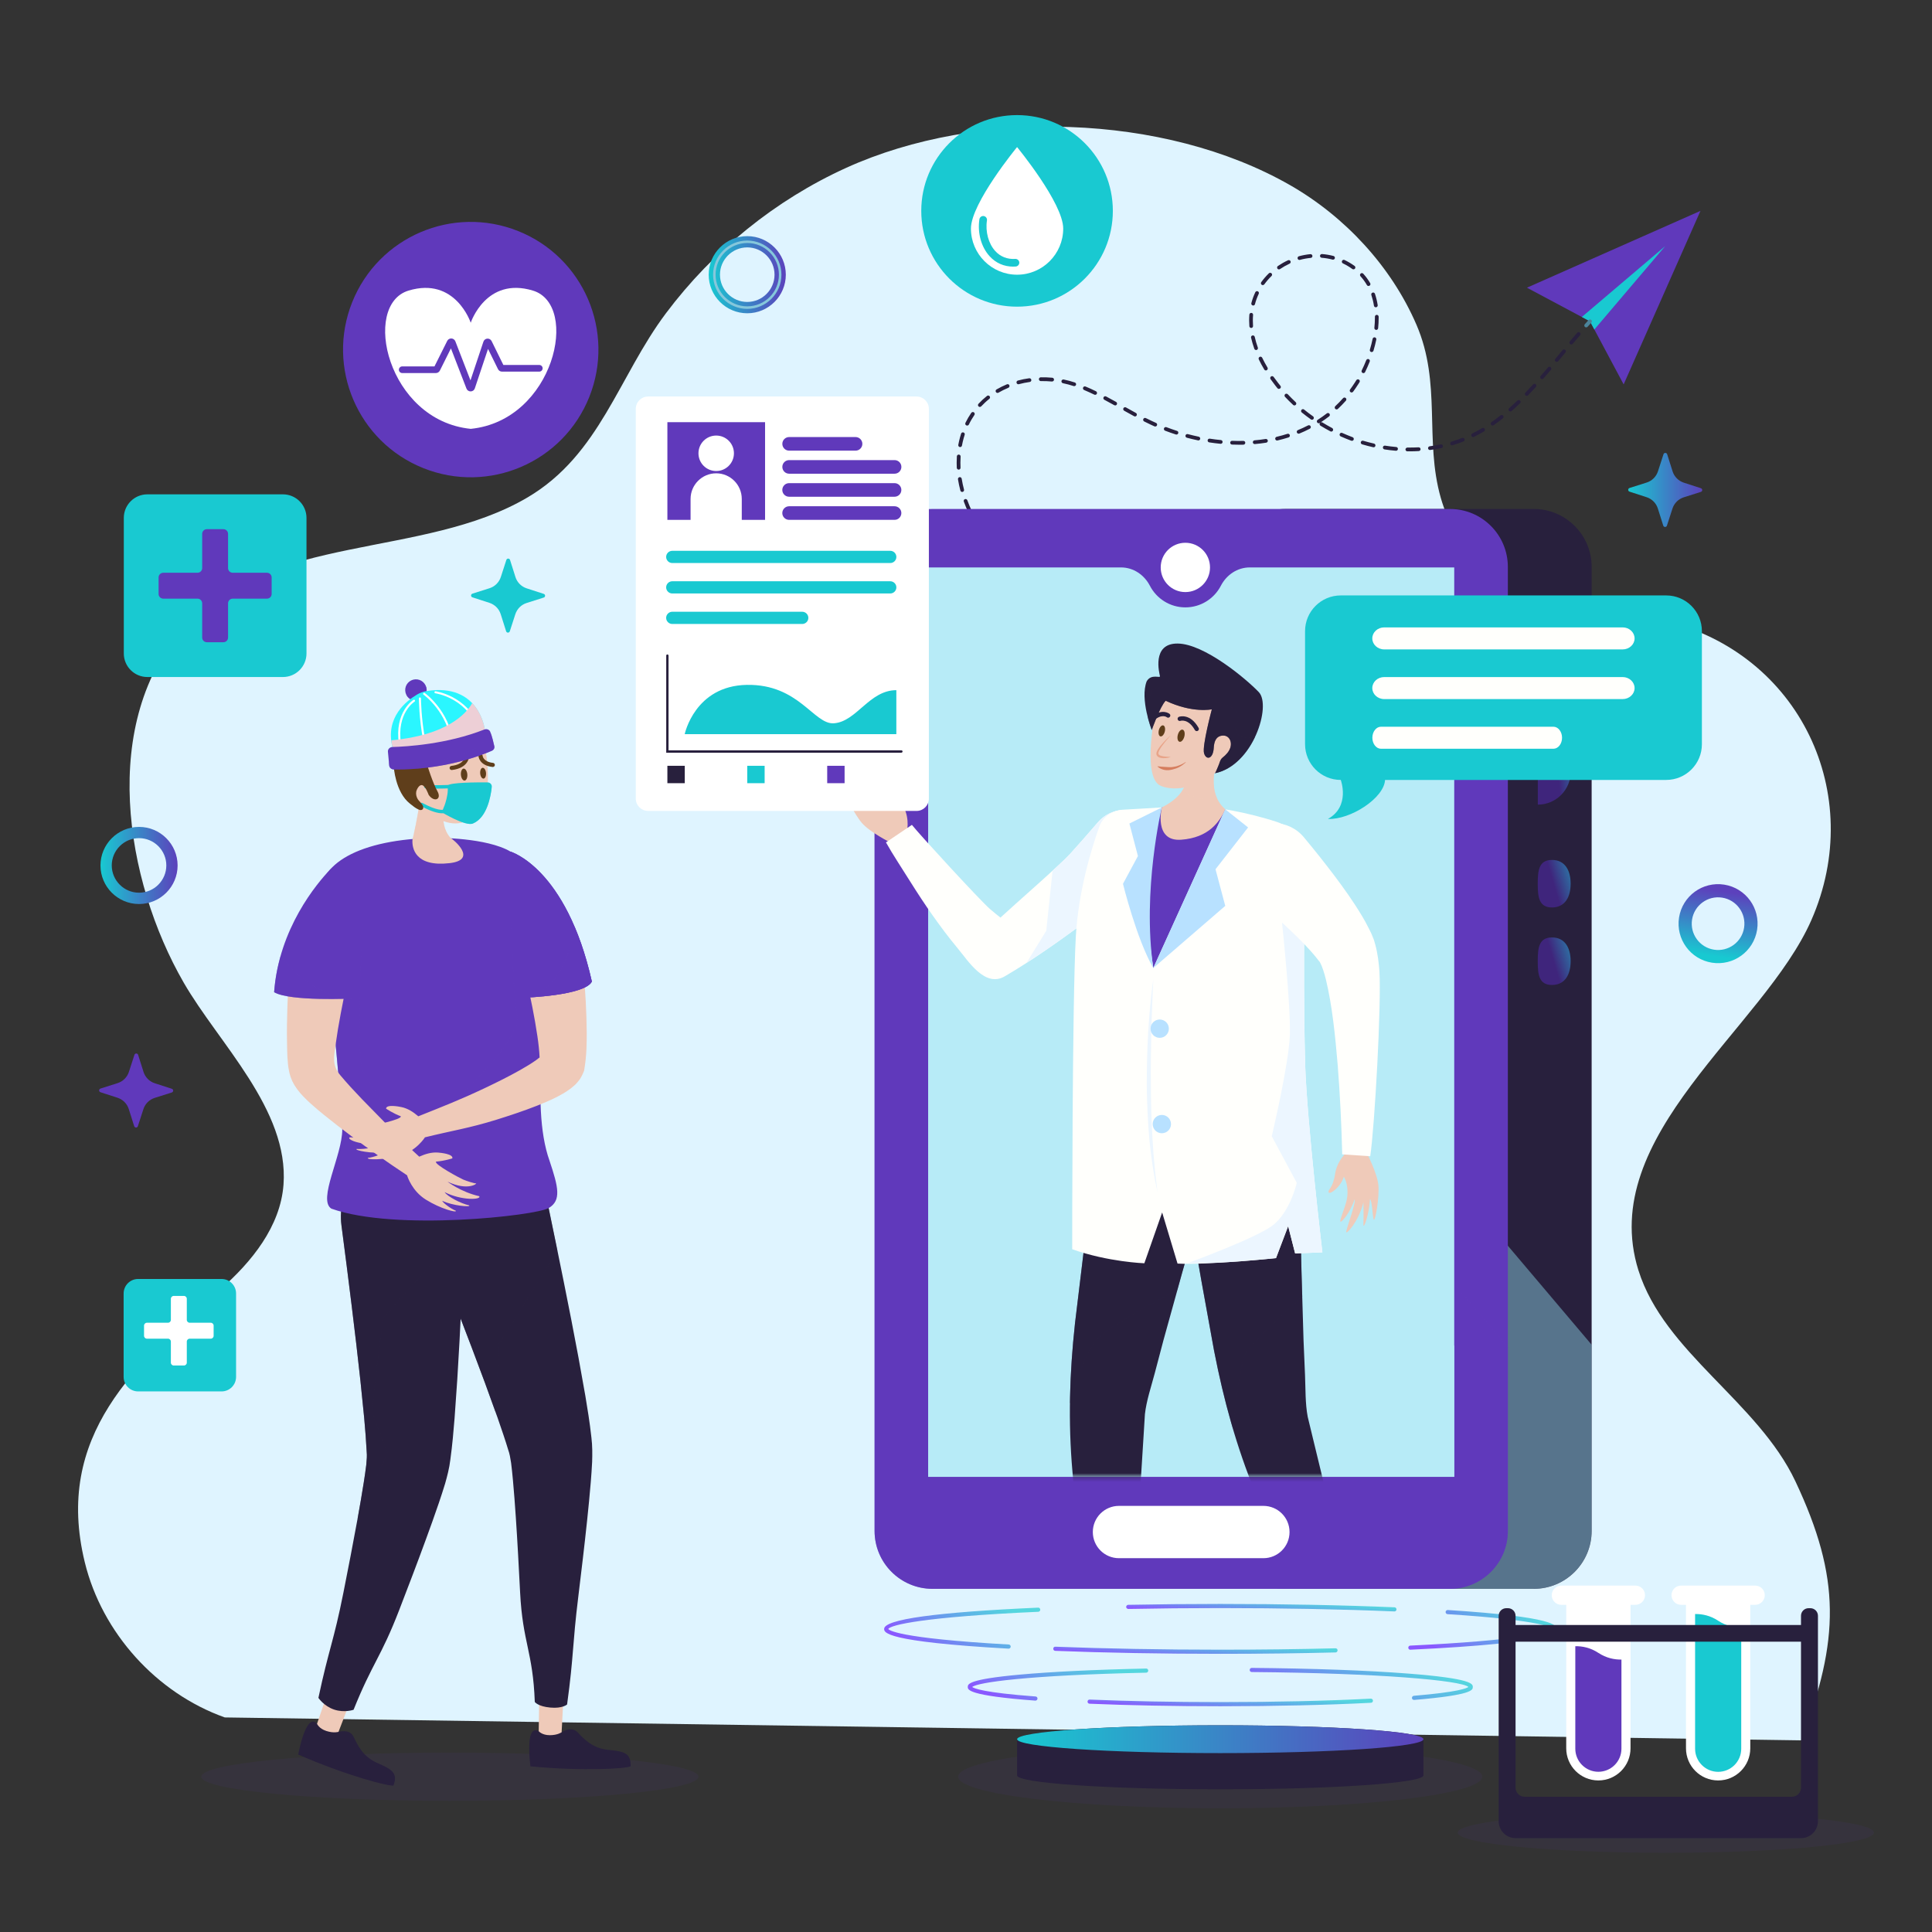 <svg width="440" height="440" viewBox="0 0 440 440" fill="none" xmlns="http://www.w3.org/2000/svg">
<rect x="0" y="0" width="440" height="440" fill="#333333" stroke="none"/>
<mask id="mask0_2415_8112" style="mask-type:luminance" maskUnits="userSpaceOnUse" x="0" y="0" width="440" height="440">
<path d="M440 0H0V440H440V0Z" fill="white"/>
</mask>
<g mask="url(#mask0_2415_8112)">
<path d="M373.148 289.336C363.503 258.58 401.695 234.186 412.519 209.564C425.121 180.885 409.844 148.738 379.009 141.346C359.579 136.691 334.648 136.225 328.127 113.38C324.361 100.171 328.356 87.332 322.592 73.965C316.863 60.686 306.312 49.325 293.799 42.162C265.137 25.758 222.73 24.606 192.748 38.21C176.565 45.55 162.344 57.122 151.679 71.325C140.863 85.739 136.622 103.568 120.148 113.283C96.379 127.302 61.444 121.3 42.154 142.614C22.503 164.332 28.417 200.482 41.811 223.741C49.81 237.636 65.826 252.693 64.567 269.791C63.864 279.313 57.334 287.391 50.153 293.674C30.767 310.623 12.252 326.956 19.318 355.829C23.243 371.871 35.633 385.59 51.191 391.134L410.205 396.353C418.952 373.42 419.304 359.446 408.894 337.366C400.331 319.203 379 307.992 373.148 289.318V289.336Z" fill="#DFF4FF"/>
<path d="M387.271 48.023L347.75 65.518L362.112 73.183L369.776 87.544L387.271 48.023Z" fill="#6039BB"/>
<path d="M379.24 56.051L360.25 72.19L362.107 73.184L363.101 75.041L379.24 56.051Z" fill="#19C9D1"/>
<path d="M361.242 74.56C361.136 74.56 361.039 74.525 360.951 74.445C360.775 74.287 360.767 74.014 360.925 73.838C361.215 73.521 361.506 73.204 361.796 72.888C361.955 72.712 362.227 72.703 362.403 72.87C362.579 73.028 362.588 73.301 362.421 73.477C362.131 73.785 361.84 74.102 361.559 74.419C361.471 74.516 361.356 74.56 361.242 74.56Z" fill="#4C859B"/>
<path d="M233.715 132.849C233.618 132.849 233.521 132.814 233.442 132.753C232.782 132.207 232.113 131.644 231.471 131.054C231.295 130.896 231.277 130.623 231.436 130.447C231.594 130.271 231.867 130.253 232.043 130.412C232.677 130.984 233.337 131.547 233.988 132.084C234.173 132.233 234.199 132.506 234.049 132.682C233.961 132.788 233.838 132.841 233.715 132.841V132.849ZM229.887 129.391C229.781 129.391 229.667 129.347 229.588 129.268C228.963 128.652 228.356 128.018 227.784 127.385C227.625 127.209 227.634 126.936 227.81 126.777C227.986 126.619 228.259 126.628 228.417 126.804C228.981 127.42 229.57 128.045 230.186 128.652C230.353 128.819 230.353 129.092 230.186 129.259C230.107 129.347 229.993 129.382 229.887 129.382V129.391ZM226.411 125.572C226.288 125.572 226.165 125.519 226.077 125.413C225.522 124.736 224.985 124.041 224.484 123.354C224.343 123.161 224.387 122.897 224.581 122.756C224.774 122.615 225.038 122.659 225.179 122.853C225.672 123.53 226.2 124.208 226.745 124.877C226.895 125.061 226.869 125.325 226.684 125.475C226.605 125.537 226.508 125.572 226.411 125.572ZM223.375 121.401C223.234 121.401 223.093 121.33 223.014 121.207C222.539 120.468 222.09 119.72 221.677 118.963C221.562 118.761 221.641 118.497 221.844 118.382C222.046 118.268 222.31 118.347 222.425 118.549C222.829 119.28 223.269 120.019 223.727 120.741C223.859 120.943 223.797 121.207 223.595 121.33C223.525 121.374 223.445 121.401 223.366 121.401H223.375ZM220.885 116.886C220.726 116.886 220.568 116.798 220.497 116.64C220.128 115.839 219.793 115.021 219.503 114.22C219.424 114 219.538 113.753 219.758 113.674C219.978 113.595 220.225 113.709 220.304 113.929C220.585 114.704 220.911 115.496 221.272 116.279C221.369 116.49 221.272 116.745 221.061 116.842C220.999 116.869 220.946 116.877 220.885 116.877V116.886ZM219.133 112.037C218.94 112.037 218.773 111.914 218.72 111.721C218.491 110.867 218.315 110.005 218.174 109.16C218.139 108.922 218.297 108.711 218.526 108.667C218.764 108.623 218.975 108.79 219.019 109.019C219.151 109.837 219.327 110.673 219.547 111.501C219.609 111.729 219.468 111.967 219.239 112.02C219.204 112.029 219.169 112.037 219.133 112.037ZM218.333 106.951C218.104 106.951 217.919 106.775 217.901 106.546C217.884 106.159 217.875 105.772 217.875 105.385C217.875 104.901 217.893 104.408 217.919 103.924C217.937 103.686 218.148 103.51 218.377 103.528C218.614 103.545 218.79 103.748 218.773 103.985C218.746 104.452 218.729 104.927 218.729 105.393C218.729 105.763 218.737 106.141 218.755 106.511C218.764 106.749 218.588 106.951 218.35 106.96H218.333V106.951ZM321.029 102.789H320.509C320.272 102.789 320.087 102.586 320.087 102.349C320.087 102.111 320.307 101.953 320.518 101.926H321.029C321.706 101.926 322.393 101.909 323.07 101.873C323.334 101.873 323.51 102.041 323.519 102.278C323.537 102.516 323.352 102.718 323.114 102.727C322.419 102.771 321.724 102.789 321.029 102.789ZM317.931 102.657C317.931 102.657 317.905 102.657 317.896 102.657C317.033 102.586 316.162 102.481 315.309 102.349C315.08 102.313 314.913 102.093 314.948 101.856C314.983 101.618 315.203 101.46 315.441 101.495C316.277 101.627 317.13 101.724 317.975 101.803C318.213 101.821 318.389 102.032 318.362 102.269C318.345 102.489 318.16 102.657 317.94 102.657H317.931ZM325.657 102.489C325.446 102.489 325.261 102.331 325.235 102.12C325.2 101.882 325.367 101.671 325.605 101.636C326.449 101.521 327.294 101.381 328.113 101.205C328.341 101.161 328.57 101.301 328.623 101.539C328.676 101.768 328.526 101.997 328.289 102.041C327.444 102.217 326.573 102.366 325.71 102.481C325.693 102.481 325.675 102.481 325.657 102.481V102.489ZM312.836 101.865C312.836 101.865 312.774 101.865 312.739 101.856C311.894 101.662 311.041 101.442 310.213 101.196C309.985 101.125 309.861 100.888 309.923 100.668C309.993 100.439 310.222 100.316 310.451 100.377C311.261 100.615 312.088 100.835 312.915 101.02C313.144 101.073 313.293 101.301 313.241 101.53C313.197 101.733 313.021 101.865 312.827 101.865H312.836ZM218.667 101.812C218.667 101.812 218.614 101.812 218.588 101.812C218.359 101.768 218.201 101.548 218.245 101.31C218.297 101.029 218.359 100.747 218.421 100.465C218.553 99.885 218.711 99.313 218.887 98.758C218.957 98.529 219.204 98.415 219.424 98.485C219.653 98.556 219.776 98.802 219.697 99.022C219.529 99.55 219.38 100.096 219.248 100.659C219.186 100.932 219.133 101.205 219.081 101.469C219.045 101.671 218.861 101.821 218.658 101.821L218.667 101.812ZM330.7 101.425C330.515 101.425 330.348 101.301 330.286 101.117C330.216 100.888 330.348 100.65 330.577 100.58C331.386 100.342 332.196 100.061 332.979 99.744C333.199 99.656 333.445 99.761 333.533 99.981C333.621 100.201 333.516 100.448 333.296 100.536C332.486 100.853 331.659 101.143 330.823 101.389C330.779 101.398 330.744 101.407 330.7 101.407V101.425ZM282.238 101.284C281.684 101.284 281.129 101.275 280.584 101.249C280.346 101.249 280.161 101.037 280.17 100.809C280.179 100.571 280.381 100.377 280.61 100.395C281.464 100.43 282.317 100.439 283.162 100.413C283.435 100.413 283.593 100.597 283.602 100.835C283.602 101.073 283.417 101.266 283.189 101.275C282.872 101.275 282.555 101.284 282.238 101.284ZM285.749 101.134C285.529 101.134 285.345 100.967 285.327 100.747C285.309 100.509 285.477 100.307 285.714 100.281C286.568 100.21 287.413 100.105 288.24 99.973C288.469 99.937 288.689 100.096 288.733 100.325C288.768 100.553 288.609 100.773 288.381 100.817C287.536 100.949 286.665 101.055 285.793 101.134C285.785 101.134 285.767 101.134 285.758 101.134H285.749ZM278.023 101.073C278.023 101.073 277.997 101.073 277.979 101.073C277.125 100.993 276.254 100.879 275.392 100.747C275.163 100.712 274.996 100.492 275.031 100.263C275.066 100.025 275.286 99.876 275.515 99.902C276.36 100.034 277.213 100.14 278.049 100.219C278.287 100.245 278.454 100.448 278.437 100.685C278.419 100.905 278.225 101.073 278.014 101.073H278.023ZM307.89 100.395C307.837 100.395 307.793 100.395 307.741 100.369C306.931 100.069 306.121 99.735 305.329 99.383C305.118 99.286 305.021 99.031 305.118 98.82C305.215 98.6 305.47 98.503 305.681 98.6C306.456 98.943 307.248 99.269 308.04 99.568C308.26 99.647 308.374 99.893 308.295 100.113C308.233 100.289 308.066 100.395 307.89 100.395ZM290.845 100.325C290.651 100.325 290.475 100.193 290.431 99.99C290.378 99.761 290.519 99.533 290.748 99.48C291.584 99.286 292.411 99.057 293.203 98.802C293.432 98.732 293.669 98.855 293.74 99.084C293.81 99.313 293.687 99.55 293.458 99.621C292.64 99.876 291.795 100.113 290.941 100.316C290.906 100.316 290.88 100.325 290.845 100.325ZM272.919 100.298C272.919 100.298 272.857 100.298 272.831 100.289C271.986 100.113 271.133 99.911 270.297 99.691C270.068 99.629 269.936 99.392 269.989 99.172C270.05 98.943 270.279 98.811 270.508 98.864C271.335 99.084 272.171 99.277 272.998 99.453C273.227 99.497 273.377 99.726 273.333 99.964C273.289 100.166 273.113 100.307 272.919 100.307V100.298ZM335.496 99.533C335.337 99.533 335.188 99.445 335.109 99.295C335.003 99.084 335.091 98.829 335.302 98.723C336.05 98.353 336.798 97.949 337.537 97.509C337.74 97.385 338.004 97.456 338.127 97.658C338.25 97.861 338.18 98.125 337.977 98.248C337.221 98.697 336.446 99.119 335.681 99.497C335.619 99.524 335.557 99.541 335.487 99.541L335.496 99.533ZM267.929 98.969C267.929 98.969 267.841 98.969 267.797 98.952C266.979 98.688 266.152 98.397 265.342 98.089C265.122 98.001 265.008 97.755 265.096 97.535C265.184 97.315 265.43 97.201 265.65 97.289C266.442 97.588 267.261 97.878 268.061 98.133C268.29 98.204 268.413 98.45 268.334 98.67C268.273 98.855 268.105 98.969 267.929 98.969ZM295.755 98.767C295.588 98.767 295.429 98.67 295.359 98.503C295.271 98.283 295.377 98.037 295.597 97.949C296.38 97.623 297.163 97.271 297.902 96.884C298.113 96.778 298.369 96.857 298.483 97.069C298.589 97.28 298.509 97.535 298.298 97.641C297.533 98.037 296.732 98.406 295.922 98.741C295.869 98.767 295.817 98.776 295.764 98.776L295.755 98.767ZM303.191 98.292C303.121 98.292 303.059 98.274 302.989 98.239C302.223 97.834 301.457 97.394 300.727 96.945C300.525 96.822 300.463 96.558 300.586 96.356C300.604 96.329 300.63 96.294 300.648 96.277C300.621 96.294 300.595 96.312 300.56 96.329C300.357 96.453 300.093 96.4 299.97 96.197C299.847 95.995 299.9 95.731 300.102 95.608C300.815 95.15 301.51 94.666 302.179 94.147C302.364 94.006 302.637 94.033 302.777 94.226C302.918 94.411 302.892 94.684 302.698 94.825C302.082 95.3 301.44 95.757 300.789 96.18C300.912 96.136 301.053 96.145 301.167 96.215C301.889 96.655 302.637 97.086 303.385 97.482C303.596 97.597 303.675 97.852 303.561 98.063C303.481 98.213 303.332 98.292 303.182 98.292H303.191ZM263.107 97.139C263.045 97.139 262.993 97.13 262.931 97.104C262.667 96.989 262.403 96.866 262.139 96.743C261.611 96.497 261.092 96.25 260.581 95.986C260.37 95.881 260.282 95.625 260.388 95.414C260.493 95.203 260.749 95.115 260.96 95.221C261.47 95.476 261.981 95.722 262.5 95.96C262.755 96.074 263.019 96.197 263.274 96.312C263.494 96.409 263.591 96.664 263.494 96.875C263.424 97.033 263.265 97.13 263.107 97.13V97.139ZM220.251 96.919C220.189 96.919 220.128 96.901 220.066 96.875C219.855 96.769 219.767 96.514 219.873 96.303C220.26 95.511 220.709 94.737 221.201 94.024C221.333 93.83 221.606 93.777 221.8 93.909C221.993 94.041 222.046 94.305 221.914 94.508C221.448 95.194 221.017 95.925 220.656 96.681C220.585 96.831 220.427 96.919 220.269 96.919H220.251ZM339.931 96.91C339.799 96.91 339.658 96.849 339.579 96.725C339.447 96.532 339.491 96.268 339.685 96.127C340.362 95.661 341.057 95.15 341.735 94.605C341.92 94.455 342.193 94.49 342.333 94.675C342.483 94.86 342.448 95.133 342.263 95.273C341.568 95.819 340.864 96.347 340.169 96.822C340.098 96.875 340.01 96.901 339.922 96.901L339.931 96.91ZM298.791 95.59C298.703 95.59 298.615 95.564 298.545 95.511C297.841 95.009 297.137 94.481 296.468 93.936C296.283 93.786 296.257 93.513 296.406 93.337C296.556 93.153 296.829 93.126 297.005 93.276C297.665 93.813 298.342 94.332 299.037 94.816C299.231 94.957 299.275 95.221 299.143 95.414C299.064 95.529 298.932 95.599 298.791 95.599V95.59ZM258.487 94.842C258.417 94.842 258.346 94.825 258.285 94.789C257.528 94.376 256.771 93.962 256.023 93.54C255.821 93.425 255.741 93.161 255.856 92.959C255.97 92.757 256.234 92.677 256.437 92.792C257.185 93.214 257.941 93.628 258.689 94.041C258.901 94.156 258.971 94.411 258.865 94.622C258.786 94.763 258.637 94.842 258.487 94.842ZM343.988 93.716C343.873 93.716 343.75 93.663 343.662 93.566C343.504 93.39 343.521 93.117 343.697 92.959C344.313 92.413 344.947 91.833 345.581 91.225C345.757 91.067 346.021 91.067 346.188 91.234C346.355 91.401 346.346 91.674 346.179 91.841C345.537 92.457 344.894 93.056 344.269 93.601C344.19 93.672 344.085 93.707 343.988 93.707V93.716ZM304.405 93.241C304.291 93.241 304.177 93.197 304.089 93.109C303.93 92.933 303.939 92.669 304.106 92.501C304.722 91.929 305.312 91.313 305.875 90.68C306.033 90.504 306.297 90.486 306.482 90.645C306.658 90.803 306.676 91.076 306.517 91.252C305.937 91.903 305.321 92.537 304.696 93.126C304.617 93.205 304.511 93.241 304.405 93.241ZM223.155 92.677C223.049 92.677 222.944 92.642 222.865 92.563C222.689 92.405 222.68 92.132 222.847 91.956C223.445 91.313 224.097 90.715 224.783 90.169C224.968 90.02 225.241 90.055 225.381 90.24C225.531 90.425 225.496 90.697 225.311 90.838C224.651 91.357 224.035 91.938 223.463 92.545C223.375 92.633 223.269 92.677 223.146 92.677H223.155ZM294.796 92.334C294.69 92.334 294.585 92.299 294.505 92.22C293.872 91.63 293.247 91.005 292.657 90.381C292.499 90.205 292.508 89.941 292.675 89.773C292.842 89.615 293.115 89.624 293.282 89.791C293.863 90.407 294.47 91.014 295.086 91.595C295.262 91.753 295.271 92.026 295.104 92.202C295.016 92.29 294.901 92.334 294.787 92.334H294.796ZM253.981 92.334C253.911 92.334 253.841 92.317 253.77 92.281C253.022 91.868 252.265 91.454 251.509 91.049C251.297 90.935 251.218 90.68 251.333 90.469C251.447 90.257 251.702 90.178 251.913 90.293C252.67 90.697 253.436 91.111 254.184 91.533C254.386 91.648 254.465 91.912 254.351 92.114C254.272 92.255 254.131 92.334 253.981 92.334ZM347.71 90.152C347.605 90.152 347.499 90.108 347.411 90.029C347.244 89.861 347.235 89.597 347.402 89.421C347.992 88.805 348.581 88.181 349.162 87.547C349.321 87.371 349.593 87.362 349.769 87.521C349.945 87.679 349.954 87.952 349.796 88.128C349.215 88.77 348.625 89.395 348.018 90.02C347.939 90.108 347.825 90.152 347.71 90.152ZM249.414 89.923C249.353 89.923 249.291 89.905 249.229 89.879C248.411 89.483 247.645 89.14 246.897 88.823C246.677 88.735 246.581 88.48 246.669 88.26C246.757 88.04 247.012 87.934 247.232 88.031C247.997 88.348 248.772 88.7 249.599 89.105C249.81 89.21 249.898 89.465 249.801 89.677C249.731 89.826 249.573 89.914 249.414 89.914V89.923ZM227.177 89.483C227.027 89.483 226.886 89.404 226.807 89.272C226.684 89.069 226.754 88.805 226.957 88.691C227.705 88.251 228.505 87.864 229.324 87.521C229.544 87.433 229.79 87.538 229.878 87.749C229.966 87.969 229.861 88.216 229.649 88.313C228.866 88.638 228.109 89.008 227.388 89.43C227.317 89.465 227.247 89.492 227.177 89.492V89.483ZM307.82 89.386C307.732 89.386 307.644 89.36 307.565 89.298C307.371 89.157 307.336 88.893 307.477 88.7C307.855 88.181 308.233 87.635 308.585 87.081C308.682 86.922 308.788 86.755 308.893 86.588C309.017 86.385 309.281 86.324 309.483 86.447C309.685 86.57 309.747 86.834 309.624 87.037C309.518 87.204 309.413 87.371 309.307 87.538C308.937 88.11 308.559 88.673 308.163 89.21C308.084 89.325 307.952 89.386 307.82 89.386ZM291.267 88.577C291.144 88.577 291.021 88.524 290.933 88.418C290.765 88.216 290.607 88.013 290.449 87.811C290.061 87.318 289.701 86.825 289.357 86.341C289.225 86.148 289.269 85.884 289.463 85.743C289.657 85.602 289.921 85.655 290.061 85.84C290.396 86.315 290.757 86.79 291.135 87.274C291.293 87.477 291.452 87.67 291.61 87.864C291.76 88.049 291.733 88.313 291.549 88.462C291.469 88.524 291.373 88.559 291.276 88.559L291.267 88.577ZM244.653 87.943C244.609 87.943 244.565 87.943 244.521 87.925C243.721 87.661 242.902 87.441 242.075 87.274C241.846 87.221 241.697 87.001 241.741 86.764C241.793 86.535 242.022 86.385 242.251 86.429C243.105 86.605 243.958 86.834 244.785 87.107C245.005 87.177 245.129 87.424 245.058 87.644C244.997 87.829 244.829 87.934 244.653 87.934V87.943ZM231.929 87.512C231.744 87.512 231.568 87.389 231.515 87.195C231.453 86.966 231.585 86.729 231.814 86.667C232.65 86.438 233.521 86.262 234.393 86.148C234.621 86.113 234.841 86.28 234.877 86.509C234.912 86.746 234.745 86.957 234.516 86.993C233.68 87.107 232.844 87.283 232.043 87.494C232.008 87.503 231.973 87.512 231.929 87.512ZM239.611 86.887C239.611 86.887 239.585 86.887 239.567 86.887C238.731 86.808 237.877 86.781 237.041 86.79C236.848 86.817 236.61 86.605 236.601 86.368C236.601 86.13 236.786 85.937 237.024 85.928C237.895 85.91 238.775 85.945 239.655 86.025C239.893 86.051 240.06 86.253 240.042 86.491C240.025 86.711 239.831 86.878 239.62 86.878L239.611 86.887ZM351.195 86.341C351.098 86.341 350.993 86.306 350.913 86.236C350.737 86.077 350.72 85.813 350.869 85.629C351.433 84.986 351.996 84.335 352.55 83.675C352.7 83.499 352.973 83.473 353.149 83.622C353.333 83.772 353.351 84.045 353.201 84.229C352.647 84.889 352.084 85.541 351.512 86.192C351.424 86.289 351.309 86.341 351.186 86.341H351.195ZM310.504 84.977C310.442 84.977 310.372 84.96 310.319 84.933C310.108 84.828 310.02 84.573 310.125 84.361C310.495 83.605 310.847 82.821 311.155 82.029C311.243 81.809 311.489 81.704 311.709 81.792C311.929 81.88 312.035 82.126 311.947 82.346C311.63 83.156 311.269 83.957 310.891 84.74C310.821 84.889 310.662 84.977 310.504 84.977ZM288.293 84.361C288.143 84.361 288.002 84.291 287.923 84.15C287.465 83.385 287.043 82.61 286.682 81.845C286.577 81.633 286.665 81.378 286.885 81.273C287.096 81.167 287.351 81.255 287.457 81.475C287.817 82.214 288.222 82.971 288.662 83.71C288.785 83.913 288.715 84.177 288.513 84.3C288.442 84.344 288.372 84.361 288.293 84.361ZM354.539 82.408C354.442 82.408 354.345 82.373 354.266 82.311C354.081 82.161 354.064 81.889 354.213 81.713L355.868 79.733C356.017 79.548 356.29 79.53 356.466 79.68C356.651 79.829 356.669 80.102 356.519 80.278L354.865 82.258C354.777 82.364 354.662 82.408 354.539 82.408ZM312.387 80.181C312.387 80.181 312.308 80.181 312.264 80.164C312.035 80.093 311.912 79.856 311.982 79.627C312.229 78.809 312.44 77.973 312.607 77.163C312.651 76.934 312.889 76.785 313.109 76.829C313.337 76.873 313.487 77.101 313.443 77.33C313.267 78.166 313.056 79.02 312.801 79.865C312.748 80.049 312.572 80.173 312.387 80.173V80.181ZM286.066 79.715C285.89 79.715 285.723 79.609 285.661 79.433C285.362 78.589 285.116 77.735 284.922 76.908C284.869 76.679 285.019 76.45 285.248 76.397C285.485 76.345 285.705 76.494 285.758 76.723C285.934 77.524 286.172 78.333 286.462 79.152C286.541 79.372 286.427 79.618 286.207 79.697C286.163 79.715 286.11 79.724 286.066 79.724V79.715ZM357.848 78.448C357.751 78.448 357.654 78.413 357.575 78.351C357.39 78.201 357.373 77.929 357.522 77.744C358.085 77.084 358.64 76.424 359.203 75.781C359.361 75.605 359.625 75.579 359.81 75.737C359.986 75.896 360.004 76.16 359.854 76.345C359.291 76.987 358.737 77.647 358.182 78.298C358.094 78.395 357.98 78.448 357.857 78.448H357.848ZM313.425 75.13C313.425 75.13 313.399 75.13 313.381 75.13C313.144 75.104 312.977 74.893 313.003 74.664C313.082 73.898 313.126 73.141 313.126 72.411V72.138C313.126 71.901 313.311 71.707 313.549 71.707C313.786 71.707 313.971 71.892 313.98 72.129V72.402C313.98 73.168 313.945 73.951 313.857 74.752C313.83 74.972 313.645 75.139 313.434 75.139L313.425 75.13ZM284.957 74.69C284.737 74.69 284.553 74.523 284.535 74.294C284.5 73.854 284.482 73.423 284.482 72.992C284.482 72.534 284.5 72.085 284.535 71.645C284.553 71.408 284.773 71.241 284.993 71.258C285.23 71.276 285.406 71.487 285.38 71.725C285.345 72.138 285.327 72.561 285.327 73.001C285.327 73.405 285.345 73.819 285.371 74.233C285.389 74.47 285.213 74.673 284.975 74.69C284.966 74.69 284.949 74.69 284.94 74.69H284.957ZM313.329 69.982C313.117 69.982 312.941 69.833 312.906 69.621C312.774 68.777 312.572 67.958 312.317 67.184C312.237 66.964 312.361 66.717 312.589 66.638C312.809 66.559 313.056 66.682 313.135 66.911C313.408 67.721 313.619 68.592 313.76 69.489C313.795 69.727 313.637 69.938 313.399 69.982C313.373 69.982 313.355 69.982 313.329 69.982ZM285.397 69.577C285.397 69.577 285.327 69.577 285.292 69.56C285.063 69.498 284.931 69.269 284.984 69.041C285.213 68.178 285.512 67.342 285.89 66.55C285.987 66.339 286.251 66.242 286.462 66.348C286.673 66.445 286.77 66.7 286.665 66.92C286.313 67.668 286.022 68.46 285.811 69.269C285.758 69.463 285.591 69.586 285.397 69.586V69.577ZM311.674 65.133C311.525 65.133 311.384 65.054 311.305 64.922C310.891 64.201 310.398 63.523 309.844 62.916C309.685 62.74 309.694 62.467 309.87 62.309C310.046 62.15 310.319 62.159 310.477 62.335C311.076 62.995 311.604 63.717 312.053 64.491C312.167 64.693 312.097 64.957 311.894 65.072C311.824 65.107 311.753 65.125 311.683 65.125L311.674 65.133ZM287.589 64.931C287.501 64.931 287.413 64.905 287.342 64.852C287.149 64.711 287.105 64.447 287.245 64.253C287.756 63.541 288.345 62.863 288.979 62.247C289.146 62.08 289.419 62.089 289.586 62.256C289.753 62.423 289.745 62.696 289.577 62.863C288.979 63.444 288.425 64.086 287.941 64.755C287.861 64.869 287.729 64.931 287.597 64.931H287.589ZM291.276 61.358C291.144 61.358 291.003 61.297 290.924 61.173C290.792 60.98 290.845 60.716 291.038 60.575C291.769 60.082 292.543 59.642 293.344 59.273C293.555 59.176 293.81 59.273 293.907 59.484C294.004 59.695 293.907 59.95 293.696 60.047C292.939 60.399 292.2 60.813 291.513 61.279C291.443 61.332 291.355 61.349 291.276 61.349V61.358ZM308.233 61.341C308.145 61.341 308.057 61.314 307.987 61.261C307.309 60.769 306.588 60.346 305.84 59.985C305.629 59.889 305.532 59.633 305.637 59.413C305.743 59.202 305.998 59.105 306.209 59.211C307.001 59.589 307.776 60.047 308.497 60.566C308.691 60.707 308.735 60.971 308.594 61.165C308.515 61.279 308.383 61.341 308.251 61.341H308.233ZM295.94 59.202C295.755 59.202 295.579 59.079 295.526 58.885C295.465 58.657 295.597 58.419 295.825 58.357C296.679 58.129 297.559 57.961 298.43 57.882C298.65 57.865 298.87 58.032 298.897 58.269C298.923 58.507 298.747 58.718 298.509 58.736C297.682 58.815 296.855 58.965 296.045 59.185C296.01 59.193 295.966 59.202 295.931 59.202H295.94ZM303.587 59.141C303.587 59.141 303.517 59.141 303.481 59.123C302.681 58.912 301.853 58.771 301.017 58.709C300.78 58.692 300.604 58.489 300.621 58.252C300.639 58.014 300.85 57.847 301.079 57.856C301.968 57.926 302.848 58.076 303.693 58.296C303.921 58.357 304.053 58.586 304.001 58.815C303.948 59.009 303.781 59.132 303.587 59.132V59.141Z" fill="#28203D"/>
<path d="M236.889 135.253C236.801 135.253 236.722 135.226 236.643 135.173C236.291 134.927 235.948 134.681 235.596 134.417C235.402 134.276 235.367 134.012 235.508 133.818C235.648 133.625 235.912 133.589 236.106 133.73C236.449 133.985 236.792 134.232 237.144 134.469C237.338 134.601 237.382 134.874 237.25 135.068C237.171 135.191 237.039 135.253 236.898 135.253H236.889Z" fill="#4C859B"/>
<path opacity="0.5" d="M159.072 404.632C159.072 407.668 133.728 410.123 102.462 410.123C71.196 410.123 45.852 407.668 45.852 404.632C45.852 401.596 71.196 399.141 102.462 399.141C133.728 399.141 159.072 401.596 159.072 404.632Z" fill="#6039BB" fill-opacity="0.15"/>
<path opacity="0.5" d="M379.389 421.957C405.566 421.957 426.786 419.9 426.786 417.363C426.786 414.826 405.566 412.77 379.389 412.77C353.212 412.77 331.992 414.826 331.992 417.363C331.992 419.9 353.212 421.957 379.389 421.957Z" fill="#6039BB" fill-opacity="0.15"/>
<path opacity="0.5" d="M337.582 404.628C337.582 408.606 310.865 411.826 277.9 411.826C244.936 411.826 218.219 408.606 218.219 404.628C218.219 400.65 244.936 397.43 277.9 397.43C310.865 397.43 337.582 400.65 337.582 404.628Z" fill="#6039BB" fill-opacity="0.15"/>
<path d="M277.912 392.922C252.357 392.922 231.633 394.339 231.633 396.09V404.335C231.633 406.087 252.348 407.503 277.912 407.503C303.476 407.503 324.182 406.087 324.182 404.335V396.09C324.182 394.339 303.467 392.922 277.912 392.922Z" fill="#28203D"/>
<path d="M127.916 394.509C127.916 394.509 130.072 393.004 131.533 394.509C132.985 396.013 134.886 398.187 138.635 398.53C142.269 398.873 143.721 399.313 143.607 402.27C142.621 402.789 133.02 403.441 120.806 402.27C120.806 402.27 119.442 392.458 122.707 394.271C125.215 394.526 126.957 394.641 127.925 394.509H127.916Z" fill="#28203D"/>
<path d="M128.337 386.22L127.906 394.509C127.906 394.509 127.017 395.178 125.213 395.178C123.409 395.178 122.688 394.263 122.688 394.263L122.811 386.211H128.328L128.337 386.22Z" fill="#EFCAB9"/>
<path d="M106.465 262.491C98.563 264.884 94.488 273.746 97.639 281.701C99.909 287.439 102.153 293.185 104.371 298.914C106.439 304.256 108.463 309.597 110.434 314.912L113.312 322.859C114.2 325.411 115.16 328.236 115.749 330.216C116.066 331.078 116.216 332.002 116.4 333.173C116.541 334.484 116.717 335.751 116.823 337.159C117.078 339.896 117.28 342.729 117.474 345.554C117.861 351.213 118.152 356.933 118.451 362.653C119.023 374.092 121.381 376.152 121.795 387.609C121.795 387.609 122.508 388.63 125.306 388.885C128.113 389.149 129.152 388.181 129.152 388.181C130.709 376.82 130.313 374.885 131.721 363.48C132.416 357.769 133.103 352.066 133.71 346.293C134.009 343.398 134.308 340.52 134.546 337.537C134.687 336.085 134.757 334.492 134.854 332.944C134.907 331.263 134.933 329.309 134.687 327.356C134.282 323.686 133.807 320.94 133.314 317.922L131.756 309.219C130.683 303.464 129.574 297.752 128.421 292.059C127.189 285.934 125.94 279.836 124.664 273.737C122.895 265.28 114.456 260.053 106.474 262.464L106.465 262.491Z" fill="#28203D"/>
<g style="mix-blend-mode:multiply" opacity="0.5">
<path d="M113.583 306.175L126.942 284.888C126.185 281.174 125.437 277.461 124.663 273.765C122.894 265.308 114.455 260.081 106.473 262.492C98.571 264.885 94.496 273.747 97.647 281.702C99.917 287.44 102.161 293.186 104.379 298.915C106.447 304.257 108.471 309.598 110.442 314.913L112.827 321.505C113.311 314.517 113.583 306.166 113.583 306.166V306.175Z" fill="#28203D"/>
</g>
<path d="M77.1 394.416C77.1 394.416 79.617 393.65 80.532 395.533C81.448 397.416 82.583 400.074 86.041 401.552C89.394 403.004 90.635 403.876 89.605 406.648C88.505 406.841 79.177 404.492 67.922 399.59C67.922 399.59 69.664 389.84 72.207 392.568C74.513 393.588 76.141 394.231 77.091 394.416H77.1Z" fill="#28203D"/>
<path d="M80.07 386.66L77.096 394.413C77.096 394.413 76.04 394.774 74.324 394.22C72.608 393.665 72.203 392.574 72.203 392.574L74.808 384.953L80.061 386.66H80.07Z" fill="#EFCAB9"/>
<path d="M91.013 262.633C82.768 263.029 76.652 270.623 77.769 279.115C78.57 285.231 79.353 291.347 80.101 297.454C80.805 303.139 81.465 308.815 82.081 314.456L82.935 322.869C83.181 325.562 83.41 328.536 83.507 330.604C83.604 331.519 83.524 332.452 83.41 333.631C83.234 334.942 83.084 336.21 82.847 337.6C82.424 340.319 81.932 343.118 81.43 345.898C80.418 351.486 79.318 357.101 78.209 362.715C75.974 373.944 74.9 375.458 72.516 386.678C72.516 386.678 73.756 388.561 76.097 389.344C78.438 390.127 80.524 389.388 80.524 389.388C84.8 378.749 86.736 377.482 90.881 366.763C92.949 361.395 95.008 356.036 96.997 350.58C97.992 347.852 98.986 345.124 99.945 342.29C100.429 340.918 100.896 339.386 101.362 337.908C101.82 336.289 102.33 334.406 102.559 332.452C103.06 328.791 103.272 326.019 103.527 322.966L104.143 314.148C104.512 308.305 104.82 302.497 105.093 296.698C105.392 290.458 105.665 284.237 105.912 278.015C106.255 269.382 99.347 262.254 91.013 262.65V262.633Z" fill="#28203D"/>
<g style="mix-blend-mode:multiply" opacity="0.5">
<path d="M105.853 279.45C105.871 278.966 105.897 278.482 105.915 277.998C106.258 269.365 99.35 262.237 91.017 262.633C82.771 263.029 76.655 270.623 77.773 279.115C78.573 285.231 79.357 291.347 80.105 297.455C80.809 303.139 81.469 308.815 82.085 314.456L82.938 322.869C83.185 325.562 83.413 328.536 83.51 330.604C83.607 331.519 83.528 332.452 83.413 333.631C83.237 334.943 83.088 336.21 82.85 337.6C82.428 340.319 81.935 343.118 81.433 345.899L88.28 330.877C88.28 330.877 85.156 323.239 84.874 321.523C84.601 319.807 87.268 300.147 87.268 300.147L105.845 279.459L105.853 279.45Z" fill="#28203D"/>
</g>
<path d="M99.459 190.813C99.459 190.813 110.829 190.734 116.267 193.946C121.706 197.158 125.164 206.301 125.164 217.425C125.164 228.548 120.465 251.287 125.164 264.39C127.144 270.321 127.91 273.401 124.944 275.135C121.978 276.869 90.061 280.459 75.479 275.267C72.267 273.287 77.952 263.158 77.952 257.218C77.952 251.278 74.001 212.725 73.006 204.814C72.021 196.903 81.657 191.051 99.459 190.805V190.813Z" fill="#6039BB"/>
<g style="mix-blend-mode:multiply" opacity="0.5">
<path d="M82.695 209.977L74.273 216.225C75.796 230.709 77.952 252.859 77.952 257.233C77.952 258.526 95.473 263.437 95.473 263.437C95.473 263.437 84.578 247.79 82.704 244.033C80.829 240.275 82.695 209.977 82.695 209.977Z" fill="#6039BB"/>
</g>
<path d="M101.588 181.662C101.588 181.662 99.546 187.4 102.6 190.814C103.295 191.228 108.927 195.821 102.38 196.578C94.591 197.476 93.738 193.208 93.949 191.096C94.961 187.435 96.158 179.242 96.158 179.242L101.588 181.662Z" fill="#EFCAB9"/>
<path d="M109.138 272.425C104.94 271.465 101.913 269.116 101.913 269.116C106.647 271.342 108.795 269.468 108.407 269.503C108.02 269.538 106.216 268.94 105.539 268.658C104.861 268.385 98.815 265.165 99.308 264.549C101.174 264.408 103.013 263.818 103.013 263.818C103.303 262.824 100.364 262.533 99.766 262.489C98.279 262.375 96.853 262.806 95.48 263.422C91.74 260.069 88.616 256.558 85.052 252.994C83.275 251.208 81.523 249.395 79.86 247.573C79.033 246.658 78.223 245.743 77.467 244.837C75.601 242.584 76.041 240.709 76.419 237.999C76.745 235.623 77.15 233.185 77.616 230.739C78.1 228.187 78.619 225.609 79.174 223.048C79.992 219.255 77.484 215.541 73.647 214.934C69.705 214.301 66.071 217.222 65.833 221.209C65.675 223.945 65.543 226.673 65.446 229.445C65.358 232.077 65.314 234.717 65.367 237.445C65.411 239.592 65.402 241.845 65.833 243.965C66.484 247.177 68.438 249.201 70.77 251.349C71.799 252.273 72.82 253.126 73.85 253.962C75.909 255.634 77.968 257.218 80.054 258.767C84.207 261.847 88.379 264.813 92.708 267.664C92.823 268.051 93.861 271.254 96.985 273.208C100.311 275.285 104.06 276.27 103.831 275.751C102.547 275.223 100.813 273.877 100.725 273.472C102.995 274.598 107.395 274.977 106.85 274.51C104.993 274.114 101.957 272.539 101.253 271.501C105.187 273.489 109.736 273.234 109.138 272.425Z" fill="#EFCAB9"/>
<path d="M77.759 197.223C76.818 197.065 75.859 197.338 75.198 198.024C72.18 201.175 63.495 211.435 62.43 225.964C66.082 228.111 80.408 227.399 80.408 227.399C80.408 227.399 87.043 198.755 77.759 197.223Z" fill="#6039BB"/>
<g style="mix-blend-mode:multiply" opacity="0.5">
<path d="M96.143 179.234C96.143 179.234 95.175 185.852 94.242 189.856C97.076 190.111 99.637 188.87 101.124 187.867C100.446 184.84 101.573 181.663 101.573 181.663L96.143 179.243V179.234Z" fill="#EFCAB9"/>
</g>
<path d="M97.162 156.995C97.25 158.342 96.229 159.503 94.882 159.591C93.536 159.679 92.374 158.659 92.287 157.312C92.198 155.966 93.219 154.804 94.566 154.716C95.912 154.628 97.074 155.649 97.162 156.995Z" fill="#6039BB"/>
<g style="mix-blend-mode:multiply" opacity="0.5">
<path d="M97.168 156.993C97.159 156.8 97.115 156.615 97.053 156.43C96.068 156.324 93.833 156.333 92.539 158.243C92.962 159.097 93.877 159.66 94.889 159.589C96.235 159.501 97.256 158.34 97.168 156.993Z" fill="#6039BB"/>
</g>
<path d="M91.08 169.397C90.658 175.54 93.518 181.55 98.261 185.404C101.068 187.684 105.143 188.652 108.003 185.651C110.352 183.187 111.206 179.878 111.118 176.604C111.003 172.169 110.414 166.775 106.929 163.589C104.271 161.169 100.311 160.351 96.862 161.24C93.051 162.225 91.327 165.666 91.071 169.397H91.08Z" fill="#EFCAB9"/>
<path d="M101.927 178.908C102.315 181.486 100.625 184.971 100.625 184.971C100.625 184.971 106.116 188.306 107.735 187.532C110.921 186.185 111.775 181.372 112.003 179.233C112.065 178.679 111.634 178.195 111.071 178.186C108.615 178.16 102.491 178.186 101.927 178.899V178.908Z" fill="#19C9D1"/>
<path d="M99.085 179.604C98.32 179.604 97.545 179.587 96.956 179.543C96.745 179.525 96.577 179.34 96.595 179.129C96.613 178.918 96.797 178.742 97.009 178.768C98.707 178.891 102.025 178.768 102.06 178.768C102.253 178.759 102.456 178.927 102.465 179.147C102.465 179.358 102.306 179.543 102.086 179.551C101.998 179.551 100.555 179.613 99.077 179.613L99.085 179.604Z" fill="#19C9D1"/>
<path d="M100.646 185.215C99.907 185.215 98.402 184.96 95.824 183.543C95.639 183.438 95.569 183.2 95.674 183.015C95.78 182.831 96.009 182.76 96.202 182.866C99.643 184.758 100.954 184.415 100.972 184.415C101.183 184.353 101.394 184.467 101.456 184.67C101.518 184.872 101.412 185.083 101.218 185.154C101.166 185.171 100.99 185.224 100.646 185.224V185.215Z" fill="#19C9D1"/>
<g style="mix-blend-mode:multiply" opacity="0.5">
<path d="M111.935 179.727C110.949 181.02 109.189 181.707 108.952 182.446C108.635 183.431 109.137 184.021 106.303 184.575C104.261 184.971 102.185 184.1 101.181 183.581C100.882 184.417 100.609 184.98 100.609 184.98C100.609 184.98 106.101 188.315 107.72 187.541C110.685 186.291 111.627 182.032 111.926 179.727H111.935Z" fill="#19C9D1"/>
</g>
<path d="M97.284 174.211C97.284 174.211 98.551 178.303 99.616 180.195C100.681 182.095 98.85 182.808 97.618 181.013C97.618 181.013 96.941 179.059 96.175 178.822C95.471 178.602 94.89 179.799 94.793 180.3C94.688 180.872 94.829 181.444 95.11 181.946C95.445 182.527 96.14 182.967 96.342 183.609C96.58 184.375 95.973 184.647 95.383 184.392C94.653 184.084 94.001 183.53 93.385 183.046C89.98 180.379 89.672 174.536 89.672 174.536C89.672 174.536 94.917 171.562 97.284 174.202V174.211Z" fill="#5F3E1B"/>
<path d="M110.392 166.13C110.392 166.13 109.204 155.5 97.219 157.374C96.418 157.497 95.644 157.779 94.957 158.192C92.555 159.627 87.688 163.376 89.369 170.125C90.337 170.917 103.704 171.26 110.401 166.13H110.392Z" fill="#2AF6FF"/>
<path d="M103.007 169.45C102.893 169.45 102.787 169.362 102.77 169.248C101.872 162.058 96.513 158.248 96.46 158.204C96.355 158.133 96.328 157.984 96.399 157.878C96.478 157.773 96.619 157.746 96.724 157.817C96.777 157.852 102.312 161.794 103.236 169.186C103.254 169.318 103.157 169.433 103.034 169.45C103.025 169.45 103.016 169.45 103.007 169.45Z" fill="white"/>
<path d="M108.822 165.626C108.725 165.626 108.637 165.573 108.602 165.476C105.918 158.876 99.213 157.899 99.142 157.891C99.01 157.873 98.922 157.759 98.94 157.627C98.957 157.495 99.072 157.407 99.204 157.424C99.274 157.433 106.253 158.445 109.033 165.3C109.086 165.423 109.025 165.555 108.901 165.608C108.875 165.617 108.84 165.626 108.813 165.626H108.822Z" fill="white"/>
<path d="M91.082 169.622C90.967 169.622 90.87 169.543 90.853 169.42C89.77 162.142 94.118 159.414 94.162 159.388C94.276 159.326 94.417 159.353 94.487 159.467C94.558 159.581 94.522 159.722 94.408 159.793C94.364 159.819 90.281 162.406 91.319 169.349C91.337 169.481 91.249 169.596 91.126 169.613C91.117 169.613 91.099 169.613 91.09 169.613L91.082 169.622Z" fill="white"/>
<path d="M96.604 168.741C96.49 168.741 96.393 168.662 96.375 168.547C95.434 163.76 95.398 159.114 95.398 159.07C95.398 158.938 95.504 158.832 95.636 158.832C95.768 158.832 95.874 158.938 95.874 159.07C95.874 159.114 95.909 163.716 96.842 168.459C96.868 168.591 96.78 168.714 96.657 168.732C96.639 168.732 96.63 168.732 96.613 168.732L96.604 168.741Z" fill="white"/>
<path d="M106.43 176.346C106.492 177.094 106.219 177.737 105.814 177.763C105.409 177.798 105.031 177.217 104.969 176.461C104.908 175.713 105.189 175.07 105.585 175.044C105.981 175.017 106.369 175.589 106.43 176.346Z" fill="#5F3E1B"/>
<path d="M102.86 175.362C102.622 175.362 102.42 175.186 102.393 174.949C102.367 174.693 102.552 174.456 102.807 174.429C105.702 174.104 105.869 172.388 105.878 172.309C105.896 172.053 106.124 171.851 106.38 171.877C106.635 171.895 106.828 172.115 106.82 172.37C106.82 172.476 106.626 174.94 102.921 175.362C102.904 175.362 102.886 175.362 102.868 175.362H102.86Z" fill="#5F3E1B"/>
<path d="M109.359 176.145C109.411 176.823 109.755 177.351 110.124 177.324C110.494 177.298 110.74 176.717 110.687 176.04C110.635 175.362 110.291 174.834 109.922 174.86C109.552 174.887 109.306 175.468 109.359 176.145Z" fill="#5F3E1B"/>
<path d="M112.225 174.674C112.225 174.674 112.19 174.674 112.172 174.674C109.136 174.331 108.978 172.28 108.978 172.192C108.96 171.937 109.162 171.708 109.418 171.7C109.708 171.691 109.902 171.884 109.919 172.14C109.919 172.201 110.069 173.495 112.286 173.741C112.542 173.768 112.726 174.005 112.7 174.26C112.674 174.498 112.471 174.674 112.234 174.674H112.225Z" fill="#5F3E1B"/>
<g style="mix-blend-mode:multiply">
<path d="M107.537 160.126C106.234 162.528 101.693 167.474 89.109 168.6C89.162 169.093 89.241 169.595 89.373 170.114C90.341 170.906 103.709 171.249 110.405 166.119C110.405 166.119 110.027 162.731 107.537 160.117V160.126Z" fill="#EDCFD6"/>
</g>
<path d="M111.652 166.66C111.449 166.159 110.842 165.93 110.305 166.141C101.769 169.503 92.52 170.039 89.37 170.127C88.754 170.145 88.288 170.638 88.349 171.21L88.64 174.334C88.684 174.835 89.141 175.231 89.687 175.24C101.065 175.39 109.592 172.046 112.021 170.981C112.444 170.796 112.672 170.374 112.576 169.943C112.391 169.098 112.056 167.672 111.652 166.669V166.66Z" fill="#6039BB"/>
<g style="mix-blend-mode:multiply" opacity="0.5">
<path d="M112.022 170.968C112.445 170.783 112.674 170.361 112.577 169.929C112.418 169.181 112.128 167.967 111.785 167.008C110.729 168.706 107.561 172.147 99.808 173.185C93.789 173.986 90.365 173.837 88.57 173.581L88.641 174.321C88.685 174.822 89.142 175.218 89.688 175.227C101.066 175.377 109.594 172.033 112.031 170.968H112.022Z" fill="#6039BB"/>
</g>
<g style="mix-blend-mode:multiply" opacity="0.5">
<path d="M125.14 216.594C122.5 214.06 116.472 209.977 116.472 209.977C116.472 209.977 116.807 226.547 117.792 231.352C118.778 236.157 105.798 248.829 102.463 251.328C99.136 253.827 114.255 251.328 114.255 251.328C114.255 251.328 118.892 248.573 123.116 245.696C123.433 235.162 125.149 224.18 125.149 217.439C125.149 217.157 125.14 216.876 125.131 216.594H125.14Z" fill="#6039BB"/>
</g>
<path d="M133.388 227.944C133.256 225.559 133.088 223.192 132.904 220.833C132.904 220.781 132.904 220.728 132.895 220.675C132.578 216.935 129.111 214.286 125.415 214.955L124.913 215.043C121.332 215.685 119.026 219.188 119.836 222.743C119.836 222.761 119.844 222.787 119.853 222.813C120.346 225.022 120.812 227.231 121.252 229.431C121.684 231.631 122.071 233.822 122.388 235.978C122.643 237.668 122.828 239.41 122.889 240.827C122.643 241.029 122.361 241.241 122.071 241.452C120.988 242.217 119.721 242.983 118.428 243.713C115.823 245.183 113.051 246.556 110.244 247.885C104.629 250.533 101.065 251.906 95.266 254.229C94.122 253.253 92.872 252.425 91.412 252.126C90.831 252.003 87.927 251.457 87.927 252.487C87.927 252.487 89.528 253.569 91.28 254.229C91.57 254.96 84.864 256.35 84.143 256.421C83.412 256.491 81.52 256.57 81.16 256.421C80.799 256.271 82.321 258.682 87.496 257.881C87.496 257.881 83.923 259.281 79.628 259.017C78.828 259.624 83.113 261.146 87.452 260.354C86.475 261.155 83.131 261.815 81.23 261.665C80.57 261.956 84.9 262.827 87.399 262.396C87.205 262.757 85.164 263.557 83.782 263.707C83.421 264.147 87.293 264.253 91.068 263.197C94.844 262.141 96.78 259.017 96.78 259.017C102.992 257.485 106.873 256.931 113.016 255.021C116.087 254.062 119.149 253.05 122.256 251.836C123.813 251.22 125.371 250.569 126.999 249.733C127.826 249.293 128.644 248.861 129.577 248.184C130.008 247.902 130.572 247.418 131.073 246.961C131.39 246.626 131.698 246.266 131.98 245.896C132.305 245.447 132.692 244.681 132.939 244.048L133.036 243.801L133.132 243.177C133.616 240.088 133.616 237.694 133.625 235.204C133.608 232.749 133.52 230.346 133.396 227.961L133.388 227.944Z" fill="#EFCAB9"/>
<path d="M116.261 193.949C116.261 193.949 128.968 197.601 134.794 223.544C133.183 226.756 119.42 227.213 119.42 227.213C119.42 227.213 114.035 202.679 116.27 193.949H116.261Z" fill="#6039BB"/>
<path d="M116.261 193.949C116.261 193.949 128.968 197.601 134.794 223.544C133.183 226.756 119.42 227.213 119.42 227.213C119.42 227.213 114.035 202.679 116.27 193.949H116.261Z" fill="#6039BB"/>
<g style="mix-blend-mode:multiply" opacity="0.5">
<path d="M120.984 227.135C124.636 226.906 133.524 226.088 134.792 223.545C133.692 218.661 132.354 214.569 130.902 211.137C130.013 216.302 127.584 224.513 120.984 227.135Z" fill="#6039BB"/>
</g>
<g style="mix-blend-mode:multiply" opacity="0.5">
<path d="M63.908 217.719C63.178 220.28 62.641 223.034 62.43 225.973C66.082 228.12 80.408 227.408 80.408 227.408C72.743 227.02 67.191 221.89 63.917 217.719H63.908Z" fill="#6039BB"/>
</g>
<path d="M349.297 115.914H292.801C285.515 115.914 279.609 121.82 279.609 129.105V348.656C279.609 355.942 285.515 361.848 292.801 361.848H349.297C356.582 361.848 362.488 355.942 362.488 348.656V129.105C362.488 121.82 356.582 115.914 349.297 115.914Z" fill="#28203D"/>
<g style="mix-blend-mode:multiply" opacity="0.5">
<path d="M279.603 208.473V348.648C279.603 355.934 285.507 361.839 292.794 361.839H349.281C356.567 361.839 362.472 355.934 362.472 348.648V306.241C338.149 277.465 307.939 241.781 279.594 208.473H279.603Z" fill="#85C7DB"/>
</g>
<path d="M330.212 115.914H212.371C205.086 115.914 199.18 121.82 199.18 129.105V348.656C199.18 355.942 205.086 361.848 212.371 361.848H330.212C337.497 361.848 343.403 355.942 343.403 348.656V129.105C343.403 121.82 337.497 115.914 330.212 115.914Z" fill="#6039BB"/>
<g style="mix-blend-mode:multiply" opacity="0.5">
<path d="M199.18 137.484V348.649C199.18 355.936 205.084 361.84 212.371 361.84H330.212C337.498 361.84 343.403 355.936 343.403 348.649V306.779C297.775 252.808 233.86 177.419 199.18 137.484Z" fill="#6039BB"/>
</g>
<path d="M350.227 145.517V183.251C354.363 183.251 357.715 179.898 357.715 175.762V152.997C357.715 148.861 354.363 145.508 350.227 145.508V145.517Z" fill="url(#paint0_linear_2415_8112)"/>
<path d="M357.7 201.256C357.7 204.248 356.441 206.668 353.449 206.668C350.457 206.668 350.211 204.239 350.211 201.256C350.211 198.273 350.457 195.844 353.449 195.844C356.441 195.844 357.7 198.273 357.7 201.256Z" fill="url(#paint1_linear_2415_8112)"/>
<path d="M357.7 218.908C357.7 221.9 356.441 224.32 353.449 224.32C350.457 224.32 350.211 221.9 350.211 218.908C350.211 215.916 350.457 213.496 353.449 213.496C356.441 213.496 357.7 215.925 357.7 218.908Z" fill="url(#paint2_linear_2415_8112)"/>
<path d="M284.622 129.227C281.806 129.227 279.333 130.907 278.04 133.407C276.526 136.328 273.473 138.326 269.961 138.326C266.45 138.326 263.397 136.328 261.883 133.407C260.589 130.907 258.117 129.227 255.301 129.227H211.406V336.335H331.192V129.227H284.64H284.622Z" fill="#B7EBF7"/>
<path d="M275.573 129.228C275.573 132.325 273.065 134.842 269.958 134.842C266.852 134.842 264.344 132.334 264.344 129.228C264.344 126.121 266.852 123.613 269.958 123.613C273.065 123.613 275.573 126.121 275.573 129.228Z" fill="white"/>
<path d="M287.726 342.953H254.84C251.549 342.953 248.883 345.62 248.883 348.911C248.883 352.202 251.549 354.868 254.84 354.868H287.726C291.017 354.868 293.684 352.202 293.684 348.911C293.684 345.62 291.017 342.953 287.726 342.953Z" fill="white"/>
<g style="mix-blend-mode:multiply">
<path d="M211.391 165.898V336.346H331.176V306.505C297.886 267.072 237.122 195.273 211.391 165.898Z" fill="#B7EBF7"/>
</g>
<mask id="mask1_2415_8112" style="mask-type:luminance" maskUnits="userSpaceOnUse" x="211" y="129" width="121" height="208">
<path d="M284.622 129.227C281.806 129.227 279.333 130.907 278.04 133.407C276.526 136.328 273.473 138.326 269.961 138.326C266.45 138.326 263.397 136.328 261.883 133.407C260.589 130.907 258.117 129.227 255.301 129.227H211.406V336.335H331.192V129.227H284.64H284.622Z" fill="white"/>
</mask>
<g mask="url(#mask1_2415_8112)">
<path d="M270.761 257.435L258.397 254.769C254.41 253.907 250.53 256.635 249.984 260.674C248.875 268.867 247.81 277.033 246.772 285.243L244.827 301.347C243.586 312.805 243.234 323.664 244.246 335.183C244.326 336.107 245.654 351.208 245.654 351.208L248.479 383.311L256.945 383.187L258.942 351.111L259.937 335.087L260.438 327.079L260.685 323.075L260.746 322.071C261.09 318.991 262.181 315.788 262.973 312.796C263.131 312.207 264.979 305.193 264.979 305.193L269.247 289.802C271.465 281.952 273.726 274.085 276.014 266.244C277.15 262.346 274.747 258.298 270.778 257.444L270.761 257.435Z" fill="#28203D"/>
<g style="mix-blend-mode:multiply" opacity="0.5">
<path d="M259.019 261.543C259.019 261.543 253.889 261.728 249.814 261.939C248.767 269.709 247.755 277.462 246.769 285.241L244.825 301.345C244.147 307.576 243.751 313.621 243.672 319.693C244.939 315.021 247.315 307.549 250.122 304.742C253.061 301.812 262.601 296.673 268.109 293.83L269.227 289.791C271.339 282.32 273.495 274.831 275.669 267.36C274.023 265.415 259.01 261.543 259.01 261.543H259.019Z" fill="#28203D"/>
</g>
<path d="M304.68 350.954L300.896 335.352L299.004 327.555L298.062 323.656L297.825 322.68C297.244 319.635 297.341 316.256 297.209 313.158C297.182 312.542 296.874 305.3 296.874 305.3L296.399 289.336C296.214 281.795 296.056 274.227 295.933 266.676C295.845 261.616 291.497 257.692 286.464 258.14L277.532 258.924C272.481 259.372 268.864 264.028 269.709 269.035C270.976 276.576 272.269 284.092 273.598 291.633L276.493 307.588C278.693 318.904 281.562 329.376 285.936 340.086C286.288 340.948 292.017 354.976 292.017 354.976L304.205 384.816L312.248 382.203L304.671 350.963L304.68 350.954Z" fill="#28203D"/>
<g style="mix-blend-mode:multiply" opacity="0.5">
<path d="M296.58 295.318L296.404 289.325C296.254 283.324 296.14 277.304 296.034 271.294C293.5 269.745 290.922 270.81 290.922 270.81L280.441 271.496C280.441 271.496 275.266 272.966 270.734 275.06C271.676 280.578 272.626 286.096 273.594 291.622L276.49 307.576C277.686 313.736 279.094 319.641 280.828 325.476C281.382 319.993 282.456 310.762 283.697 308.307C284.806 306.098 291.59 299.788 296.58 295.309V295.318Z" fill="#28203D"/>
</g>
</g>
<path d="M206.504 189.534C206.504 189.534 207.287 186.683 205.8 183.77C204.313 180.857 205.114 180.013 204.594 179.564C204.066 179.124 203.01 182.028 203.837 184.448C202.561 183.929 201.057 182.397 200.265 180.629C199.473 178.86 198.945 176.009 198.549 175.709C198.153 175.41 197.897 178.701 198.83 181.649C198.214 181.544 196.446 175.102 196.067 174.53C195.689 173.958 195.108 178.059 196.797 182.292C196.797 182.292 194.809 179.625 193.92 178.27C193.031 176.915 194.122 180.831 196.023 183.761C195.469 183.867 192.969 180.488 192.556 180.461C192.142 180.435 194.483 185.328 196.296 187.431C198.109 189.534 202.799 191.893 202.799 191.893L206.513 189.525L206.504 189.534Z" fill="#EFCAB9"/>
<path d="M261.464 186.39C258.049 183.477 252.919 183.89 250.006 187.314C247.991 189.681 245.826 192.118 243.697 194.486C241.549 196.862 231.007 206.031 227.848 208.979C227.047 208.346 226.246 207.694 225.454 207.017C223.333 205.195 209.465 190.121 207.678 187.859L201.773 191.846C203.278 194.556 205.716 198.217 207.326 200.813C208.945 203.391 210.609 205.943 212.386 208.451C214.164 210.959 215.994 213.441 218.018 215.861C220.509 218.835 224.301 225.013 228.842 222.346C234.747 218.879 240.194 215.051 245.571 211.118C248.255 209.146 250.895 207.14 253.517 205.107C256.149 203.057 258.709 201.042 261.349 198.868L261.393 198.833C261.745 198.542 262.071 198.217 262.379 197.856C265.292 194.442 264.878 189.311 261.455 186.398L261.464 186.39Z" fill="#FFFFFC"/>
<path d="M261.458 186.39C258.044 183.477 252.913 183.89 250.001 187.314C247.985 189.681 245.821 192.118 243.691 194.486C243.022 195.225 241.544 196.624 239.722 198.287L238.279 211.98L233.773 219.293C237.839 216.679 241.729 213.925 245.574 211.109C248.258 209.138 250.898 207.131 253.521 205.098C256.152 203.048 258.713 201.033 261.353 198.859L261.397 198.824C261.749 198.534 262.074 198.208 262.382 197.847C265.295 194.433 264.881 189.302 261.458 186.39Z" fill="#ECF6FF"/>
<path d="M297.252 242.398C296.829 229.163 297.058 207.55 297.084 195.863C297.093 191.903 294.541 188.401 290.775 187.178C283.295 184.749 276.536 183.869 273.632 183.579C272.708 183.491 271.793 183.473 270.86 183.526L255.601 184.415C253.181 184.626 251.14 186.104 250.383 188.207C248.605 193.171 245.604 202.886 245.015 213.252C244.17 228.186 244.188 284.506 244.188 284.506C252.389 287.419 260.617 287.7 260.617 287.7L264.674 276.128L268.176 287.771C274.732 288.14 290.59 286.539 290.59 286.539L293.362 279.243L294.955 285.465L301.159 285.21C301.159 285.21 297.665 255.774 297.234 242.389L297.252 242.398Z" fill="#FFFFFC"/>
<path d="M264.593 183.884C264.593 183.884 258.864 196.626 262.657 220.465C263.352 218.943 279.051 184.315 279.051 184.315C279.051 184.315 271.642 183.47 264.593 183.884Z" fill="#6039BB"/>
<path d="M277.577 172.022C277.577 172.022 271.197 169.734 270.59 173.351C270.757 177.619 270.203 181.042 264.597 183.885C264.597 183.885 262.67 191.69 268.988 191.242C275.307 190.784 277.762 187.158 279.055 184.316C274.127 180.074 277.577 172.022 277.577 172.022Z" fill="#EFCAB9"/>
<path d="M279.043 184.316L262.648 220.467L279.043 206.308L276.825 197.965L284.244 188.444L279.043 184.316Z" fill="#B8E1FF"/>
<path d="M264.594 183.883C264.594 183.883 260.071 202.776 262.658 220.464C258.856 213.926 255.75 201.28 255.75 201.28L259.156 194.962L257.211 187.552L264.594 183.892V183.883Z" fill="#B8E1FF"/>
<g style="mix-blend-mode:multiply" opacity="0.5">
<path d="M276.308 171.66C275.208 172.338 272.744 173.684 270.596 174.837C270.57 176.738 270.262 178.463 269.25 180.029C270.852 181.34 273.368 182.414 277.135 181.736C275.243 177.451 277.557 172.021 277.557 172.021C277.557 172.021 277.038 171.836 276.299 171.66H276.308Z" fill="#EFCAB9"/>
</g>
<path d="M274.802 154.022C268.017 152.957 264.075 156.75 263.371 160.666C263.371 160.666 259.798 176.99 264.321 178.952C268.836 180.906 277.53 178.142 281.323 170.275C284.535 163.226 281.587 155.086 274.802 154.03V154.022Z" fill="#EFCAB9"/>
<path d="M262.299 166.257C262.299 166.257 259.571 159.244 261.146 155.169C262.193 153.348 264.27 154.536 264.173 153.999C264.068 153.453 262.176 146.493 268.221 146.563C274.267 146.633 283.771 154.571 286.684 157.625C289.605 160.678 285.408 174.345 276.669 176.113C276.819 176.087 277.329 174.705 277.417 174.547C277.76 173.852 277.813 173.033 278.429 172.549C279.204 171.933 279.925 171.177 280.207 170.235C280.629 168.818 279.864 167.34 278.297 167.542C276.854 167.727 276.502 169.029 276.423 170.297C276.273 172.981 274.645 173.157 274.205 171.52C273.756 169.883 275.983 161.549 275.983 161.549C275.983 161.549 271.627 162.5 265.476 159.596C264.191 160.872 262.299 166.275 262.299 166.275V166.257Z" fill="#28203D"/>
<path d="M268.237 167.365C268.043 168.122 268.21 168.826 268.624 168.932C269.037 169.038 269.521 168.51 269.724 167.744C269.917 166.987 269.75 166.283 269.337 166.178C268.923 166.072 268.439 166.6 268.237 167.365Z" fill="#5F3E1B"/>
<path d="M273.002 165.83C273.099 166.058 273.002 166.322 272.791 166.446C272.553 166.578 272.254 166.498 272.122 166.261C270.635 163.612 268.91 164.149 268.84 164.175C268.584 164.263 268.303 164.122 268.215 163.867C268.127 163.612 268.259 163.339 268.514 163.242C268.62 163.207 271.066 162.38 272.976 165.777C272.984 165.794 272.993 165.812 273.002 165.83Z" fill="#28203D"/>
<path d="M265.27 166.629C265.094 167.316 264.645 167.8 264.275 167.703C263.906 167.606 263.747 166.973 263.923 166.277C264.099 165.591 264.548 165.107 264.918 165.204C265.287 165.301 265.446 165.934 265.27 166.629Z" fill="#5F3E1B"/>
<path d="M262.154 163.36C262.154 163.36 262.181 163.334 262.198 163.316C264.592 161.213 266.282 162.524 266.352 162.577C266.563 162.744 266.598 163.052 266.422 163.263C266.22 163.492 265.947 163.51 265.736 163.343C265.683 163.299 264.583 162.515 262.841 164.047C262.638 164.223 262.33 164.205 262.146 164.003C261.978 163.809 261.987 163.536 262.146 163.351L262.154 163.36Z" fill="#28203D"/>
<path d="M266.542 167.581C266.067 168.1 265.61 168.628 265.178 169.183C264.747 169.728 264.316 170.291 264.017 170.89C263.876 171.18 263.744 171.532 263.832 171.717C263.902 171.919 264.175 172.069 264.483 172.148C265.108 172.333 265.821 172.333 266.525 172.386C266.534 172.386 266.551 172.395 266.551 172.412C266.551 172.421 266.551 172.43 266.534 172.439C265.847 172.659 265.126 172.738 264.378 172.615C264.193 172.579 263.999 172.509 263.814 172.412C263.638 172.289 263.454 172.122 263.392 171.884C263.269 171.374 263.524 171.039 263.682 170.723C264.061 170.098 264.527 169.561 265.002 169.033C265.486 168.514 265.988 168.03 266.516 167.555C266.525 167.555 266.542 167.555 266.551 167.555C266.551 167.563 266.551 167.581 266.551 167.59L266.542 167.581Z" fill="#E8A489"/>
<path d="M263.649 174.516C264.23 174.577 264.767 174.639 265.303 174.656C265.831 174.674 266.368 174.753 266.905 174.7C267.442 174.639 267.987 174.533 268.498 174.322C269.026 174.146 269.519 173.873 270.003 173.574C270.02 173.565 270.038 173.574 270.055 173.583C270.064 173.6 270.055 173.618 270.055 173.627C269.624 173.996 269.167 174.357 268.656 174.639C268.146 174.929 267.583 175.114 267.011 175.255C266.439 175.396 265.823 175.475 265.224 175.352C264.635 175.228 264.063 175 263.623 174.577C263.605 174.56 263.605 174.542 263.623 174.524C263.623 174.524 263.649 174.516 263.658 174.516H263.649Z" fill="#D67E5F"/>
<g style="mix-blend-mode:multiply" opacity="0.5">
<path d="M281.703 164.833C282.829 162.748 281.553 161.128 278.315 160.301C275.077 159.474 271.24 154.203 268.529 153.851C265.819 153.499 265.37 156.764 265.37 156.764C265.37 156.764 264.094 156.236 262.66 157.063C261.665 157.582 261.428 161.137 261.375 163.249C261.815 165 262.308 166.259 262.308 166.259C262.308 166.259 264.2 160.856 265.485 159.58C271.636 162.484 275.992 161.533 275.992 161.533C275.992 161.533 273.774 169.867 274.214 171.504C274.663 173.14 276.282 172.964 276.432 170.28C276.502 169.013 276.854 167.711 278.306 167.526C279.873 167.324 280.638 168.811 280.216 170.219C279.934 171.169 279.213 171.926 278.438 172.533C277.822 173.017 277.769 173.836 277.426 174.531C277.347 174.689 276.828 176.071 276.678 176.097C280.849 175.252 283.982 171.697 285.804 167.878C282.442 168.749 280.682 166.708 281.703 164.816V164.833Z" fill="#28203D"/>
</g>
<path d="M290.601 286.537L293.373 279.242L294.966 285.463L301.17 285.208C301.17 285.208 297.676 255.772 297.245 242.387C296.955 233.253 296.972 220.132 297.016 209.035L291.974 210.135C291.974 210.135 293.963 228.923 293.76 235.585C293.567 242.246 289.633 258.773 289.633 258.773L295.335 269.394C295.335 269.394 293.76 276.276 289.633 279.233C285.506 282.181 270.625 287.619 270.625 287.619C277.181 287.989 290.592 286.519 290.592 286.519L290.601 286.537Z" fill="#ECF6FF"/>
<path d="M306.829 262.308C306.829 262.308 304.533 264.164 304.049 267.403C303.565 270.632 302.412 270.852 302.579 271.521C302.746 272.19 305.298 270.448 306.046 267.992C306.785 269.163 307.111 271.284 306.724 273.176C306.337 275.076 305.105 277.708 305.254 278.174C305.404 278.649 307.533 276.124 308.484 273.176C308.924 273.616 306.609 279.881 306.583 280.568C306.557 281.254 309.417 278.253 310.508 273.836C310.508 273.836 310.569 277.153 310.508 278.781C310.437 280.4 311.837 276.581 312.004 273.088C312.523 273.325 312.576 277.532 312.901 277.787C313.218 278.042 314.169 272.709 313.922 269.946C313.676 267.183 311.238 262.528 311.238 262.528L306.838 262.281L306.829 262.308Z" fill="#EFCAB9"/>
<path d="M283.401 190.351C287.097 186.365 293.468 186.497 296.944 190.677C299.311 193.519 301.617 196.406 303.896 199.424C306.07 202.319 308.182 205.25 310.215 208.655C310.716 209.509 311.218 210.371 311.719 211.401L312.089 212.14L312.274 212.518L312.494 213.038L312.907 214.076L313.171 214.982C313.823 217.367 313.999 219.303 314.157 221.23C314.615 228.79 313.083 256.457 312.063 263.321L305.683 262.898C305.515 256.122 305.181 249.294 304.653 242.562C304.09 235.882 303.403 229.036 301.96 223.052C301.599 221.609 301.151 220.174 300.693 219.321L300.535 219.022C300.491 218.986 300.447 218.942 300.411 218.898L299.936 218.3C299.593 217.834 299.118 217.297 298.643 216.751C296.724 214.578 294.383 212.316 291.99 210.125C289.517 207.872 286.93 205.637 284.299 203.446C280.303 200.128 279.872 194.144 283.41 190.334L283.401 190.351Z" fill="#FFFFFC"/>
<path d="M262.66 222.984C262.572 225.008 262.458 227.032 262.405 229.065C262.317 231.089 262.255 233.113 262.211 235.137C262.123 239.185 262.044 243.233 262.106 247.281C262.106 251.329 262.273 255.368 262.475 259.408C262.616 261.423 262.722 263.447 262.95 265.453C263.082 267.477 263.399 269.475 263.619 271.499C262.722 267.539 262.15 263.508 261.754 259.46C261.393 255.412 261.234 251.347 261.164 247.281C261.182 243.216 261.243 239.159 261.49 235.102C261.736 231.045 262.079 226.997 262.66 222.984Z" fill="#ECF6FF"/>
<path d="M266.202 234.273C266.202 235.426 265.27 236.359 264.117 236.359C262.964 236.359 262.031 235.426 262.031 234.273C262.031 233.12 262.964 232.188 264.117 232.188C265.27 232.188 266.202 233.12 266.202 234.273Z" fill="#B8E1FF"/>
<path d="M266.687 256.004C266.687 257.156 265.754 258.089 264.601 258.089C263.448 258.089 262.516 257.156 262.516 256.004C262.516 254.851 263.448 253.918 264.601 253.918C265.754 253.918 266.687 254.851 266.687 256.004Z" fill="#B8E1FF"/>
<path d="M208.738 90.305H147.604C146.054 90.305 144.797 91.561 144.797 93.112V181.877C144.797 183.428 146.054 184.685 147.604 184.685H208.738C210.288 184.685 211.545 183.428 211.545 181.877V93.112C211.545 91.561 210.288 90.305 208.738 90.305Z" fill="white"/>
<path d="M174.239 96.148H151.992V118.395H174.239V96.148Z" fill="#6039BB"/>
<path d="M163.11 107.274C165.336 107.274 167.149 105.47 167.149 103.235C167.149 100.999 165.345 99.195 163.11 99.195C160.874 99.195 159.07 100.999 159.07 103.235C159.07 105.47 160.874 107.274 163.11 107.274Z" fill="white"/>
<path d="M163.108 107.793C159.887 107.793 157.273 110.407 157.273 113.627V118.494H168.933V113.627C168.933 110.407 166.32 107.793 163.099 107.793H163.108Z" fill="white"/>
<path d="M203.728 115.297H179.713C178.859 115.297 178.164 115.992 178.164 116.846C178.164 117.699 178.859 118.394 179.713 118.394H203.728C204.582 118.394 205.277 117.699 205.277 116.846C205.277 115.992 204.582 115.297 203.728 115.297Z" fill="#6039BB"/>
<path d="M203.728 110.031H179.713C178.859 110.031 178.164 110.726 178.164 111.58C178.164 112.434 178.859 113.129 179.713 113.129H203.728C204.582 113.129 205.277 112.434 205.277 111.58C205.277 110.726 204.582 110.031 203.728 110.031Z" fill="#6039BB"/>
<path d="M179.721 107.883H203.736C204.589 107.883 205.285 107.188 205.285 106.334C205.285 105.48 204.589 104.785 203.736 104.785H179.721C178.867 104.785 178.172 105.48 178.172 106.334C178.172 107.188 178.867 107.883 179.721 107.883Z" fill="#6039BB"/>
<path d="M179.721 102.633H194.848C195.701 102.633 196.397 101.938 196.397 101.084C196.397 100.23 195.701 99.535 194.848 99.535H179.721C178.867 99.535 178.172 100.23 178.172 101.084C178.172 101.938 178.867 102.633 179.721 102.633Z" fill="#6039BB"/>
<path d="M205.292 171.421H151.727V149.307C151.727 149.157 151.85 149.043 151.991 149.043C152.131 149.043 152.255 149.166 152.255 149.307V170.885H205.292C205.442 170.885 205.556 171.008 205.556 171.149C205.556 171.289 205.433 171.413 205.292 171.413V171.421Z" fill="#28203D"/>
<path d="M155.938 167.196C155.938 167.196 158.225 156.178 170.097 155.976C181.977 155.774 185.347 165.058 189.923 164.723C195.089 164.354 197.966 157.182 204.135 157.182V167.196H155.938Z" fill="#19C9D1"/>
<path d="M155.952 174.406H151.992V178.366H155.952V174.406Z" fill="#28203D"/>
<path d="M174.14 174.406H170.18V178.366H174.14V174.406Z" fill="#19C9D1"/>
<path d="M192.351 174.406H188.391V178.366H192.351V174.406Z" fill="#6039BB"/>
<path d="M202.751 125.445H153.101C152.336 125.445 151.711 126.07 151.711 126.836C151.711 127.601 152.336 128.226 153.101 128.226H202.751C203.517 128.226 204.141 127.601 204.141 126.836C204.141 126.07 203.517 125.445 202.751 125.445Z" fill="#19C9D1"/>
<path d="M202.751 132.379H153.101C152.336 132.379 151.711 133.004 151.711 133.769C151.711 134.535 152.336 135.16 153.101 135.16H202.751C203.517 135.16 204.141 134.535 204.141 133.769C204.141 133.004 203.517 132.379 202.751 132.379Z" fill="#19C9D1"/>
<path d="M182.705 139.324H153.101C152.336 139.324 151.711 139.949 151.711 140.715C151.711 141.48 152.336 142.105 153.101 142.105H182.705C183.47 142.105 184.095 141.48 184.095 140.715C184.095 139.949 183.47 139.324 182.705 139.324Z" fill="#19C9D1"/>
<path d="M324.181 396.09C324.181 397.841 303.466 399.258 277.911 399.258C252.356 399.258 231.641 397.841 231.641 396.09C231.641 394.339 252.356 392.922 277.911 392.922C303.466 392.922 324.181 394.339 324.181 396.09Z" fill="url(#paint3_linear_2415_8112)"/>
<path d="M321.193 375.718C320.947 375.718 320.736 375.525 320.727 375.269C320.718 375.005 320.912 374.785 321.176 374.777C345.895 373.606 353.146 371.811 353.524 370.931C353.436 370.799 352.037 369.039 329.668 367.613C329.412 367.596 329.21 367.376 329.228 367.112C329.245 366.865 329.448 366.672 329.694 366.672C329.703 366.672 329.712 366.672 329.72 366.672C354.457 368.247 354.457 370.218 354.457 370.957C354.457 371.741 354.457 374.134 321.211 375.709C321.211 375.709 321.193 375.709 321.184 375.709L321.193 375.718Z" fill="url(#paint4_linear_2415_8112)"/>
<path d="M317.575 366.992C317.575 366.992 317.566 366.992 317.557 366.992C305.651 366.491 291.941 366.227 277.905 366.227C270.794 366.227 263.745 366.297 256.961 366.429C256.705 366.412 256.485 366.227 256.477 365.972C256.477 365.708 256.679 365.496 256.934 365.488C263.728 365.356 270.777 365.285 277.896 365.285C291.949 365.285 305.677 365.549 317.593 366.051C317.857 366.06 318.05 366.28 318.041 366.544C318.033 366.799 317.821 366.992 317.575 366.992Z" fill="url(#paint5_linear_2415_8112)"/>
<path d="M229.713 375.468C229.713 375.468 229.695 375.468 229.687 375.468C201.359 373.875 201.359 371.763 201.359 370.971C201.359 368.797 213.151 367.169 236.419 366.131C236.691 366.105 236.894 366.325 236.911 366.58C236.92 366.844 236.718 367.064 236.463 367.073C210.344 368.234 202.697 370.091 202.301 370.997C202.398 371.156 203.964 373.083 229.739 374.526C229.995 374.544 230.197 374.764 230.179 375.019C230.162 375.265 229.959 375.468 229.713 375.468Z" fill="url(#paint6_linear_2415_8112)"/>
<path d="M277.91 376.646C264.718 376.646 251.721 376.409 240.325 375.969C240.07 375.96 239.858 375.74 239.876 375.476C239.885 375.221 240.061 374.992 240.369 375.027C251.756 375.467 264.736 375.705 277.918 375.705C286.947 375.705 295.774 375.599 304.151 375.388H304.16C304.415 375.388 304.626 375.59 304.626 375.845C304.626 376.109 304.424 376.321 304.169 376.329C295.782 376.541 286.947 376.646 277.91 376.646Z" fill="url(#paint7_linear_2415_8112)"/>
<path d="M235.806 387.304C235.806 387.304 235.78 387.304 235.771 387.304C220.406 386.151 220.406 384.831 220.406 384.198C220.406 383.564 220.406 382.464 232.189 381.39C239.388 380.73 249.622 380.238 261.027 380H261.036C261.291 380 261.502 380.202 261.502 380.458C261.502 380.722 261.3 380.933 261.045 380.942C233.897 381.514 222.615 383.168 221.409 384.198C221.814 384.523 224.014 385.482 235.85 386.362C236.105 386.38 236.308 386.609 236.281 386.864C236.264 387.11 236.053 387.304 235.815 387.304H235.806Z" fill="url(#paint8_linear_2415_8112)"/>
<path d="M277.908 388.581C267.374 388.581 257.078 388.378 248.129 388.009C247.865 388 247.671 387.78 247.68 387.516C247.689 387.261 247.9 387.041 248.173 387.067C257.105 387.445 267.392 387.639 277.908 387.639C290.395 387.639 302.24 387.366 312.184 386.856C312.457 386.847 312.668 387.041 312.677 387.305C312.694 387.569 312.492 387.789 312.228 387.797C302.275 388.308 290.413 388.581 277.908 388.581Z" fill="url(#paint9_linear_2415_8112)"/>
<path d="M322.027 387.147C321.789 387.147 321.578 386.962 321.561 386.716C321.543 386.46 321.728 386.232 321.992 386.205C332.103 385.36 334.048 384.489 334.426 384.19C332.789 382.703 314.169 381.04 285.076 380.793C284.812 380.793 284.609 380.582 284.609 380.318C284.609 380.063 284.821 379.852 285.076 379.852C298.76 379.966 311.379 380.424 320.593 381.136C335.421 382.28 335.421 383.53 335.421 384.199C335.421 384.868 335.421 386.029 322.071 387.147C322.053 387.147 322.045 387.147 322.027 387.147Z" fill="url(#paint10_linear_2415_8112)"/>
<path d="M134.203 90.416C140.167 75.506 132.915 58.586 118.005 52.622C103.096 46.659 86.175 53.911 80.212 68.82C74.248 83.73 81.501 100.651 96.41 106.614C111.319 112.577 128.24 105.325 134.203 90.416Z" fill="#6039BB"/>
<path d="M121.373 66.182C110.69 62.935 107.205 73.504 107.205 73.504C107.205 73.504 103.72 62.944 93.037 66.182C82.293 69.447 88.197 95.75 107.205 97.669C126.204 95.75 132.118 69.447 121.373 66.182Z" fill="white"/>
<path d="M107.177 89.139C106.754 89.139 106.385 88.884 106.235 88.497L102.697 79.345L100.172 84.405C99.996 84.748 99.653 84.959 99.265 84.959H91.601C91.178 84.959 90.844 84.616 90.844 84.202C90.844 83.789 91.187 83.445 91.601 83.445H98.949L101.853 77.638C102.029 77.277 102.407 77.066 102.803 77.083C103.199 77.101 103.551 77.356 103.701 77.725L107.15 86.631L110.098 77.805C110.23 77.418 110.582 77.145 110.987 77.118C111.401 77.092 111.779 77.312 111.964 77.681L114.639 83.12H122.823C123.245 83.12 123.58 83.463 123.58 83.877C123.58 84.29 123.237 84.633 122.823 84.633H114.322C113.935 84.633 113.583 84.413 113.416 84.07L111.145 79.459L108.136 88.453C107.995 88.866 107.634 89.13 107.203 89.139C107.203 89.139 107.185 89.139 107.177 89.139Z" fill="#6039BB"/>
<path d="M231.628 69.841C243.676 69.841 253.443 60.074 253.443 48.026C253.443 35.978 243.676 26.211 231.628 26.211C219.58 26.211 209.812 35.978 209.812 48.026C209.812 60.074 219.58 69.841 231.628 69.841Z" fill="#19C9D1"/>
<path d="M242.139 52.055C242.139 57.855 237.431 62.562 231.632 62.562C225.833 62.562 221.125 57.855 221.125 52.055C221.125 46.256 231.632 33.496 231.632 33.496C231.632 33.496 242.139 46.256 242.139 52.055Z" fill="white"/>
<path d="M230.782 60.724C228.661 60.724 226.796 59.914 225.379 58.357C223.469 56.271 222.581 53.042 223.056 49.935C223.126 49.46 223.566 49.135 224.041 49.205C224.517 49.275 224.842 49.724 224.772 50.191C224.376 52.751 225.124 55.488 226.664 57.178C227.843 58.462 229.409 59.078 231.213 58.964C231.697 58.938 232.102 59.298 232.137 59.774C232.164 60.249 231.803 60.663 231.328 60.698C231.143 60.706 230.967 60.715 230.791 60.715L230.782 60.724Z" fill="#19C9D1"/>
<path d="M379.464 135.605H305.35C300.862 135.605 297.219 139.249 297.219 143.737V169.494C297.219 173.982 300.862 177.625 305.35 177.625C305.35 177.625 307.594 183.627 302.428 186.513C307.585 186.716 315.224 181.744 315.435 177.625H379.464C383.952 177.625 387.595 173.982 387.595 169.494V143.737C387.595 139.249 383.952 135.605 379.464 135.605Z" fill="#19C9D1"/>
<path d="M369.546 142.883H315.25C313.746 142.883 312.531 144.009 312.531 145.391C312.531 146.772 313.746 147.899 315.25 147.899H369.546C371.051 147.899 372.266 146.772 372.266 145.391C372.266 144.009 371.051 142.883 369.546 142.883Z" fill="#FFFFFC"/>
<path d="M369.546 154.195H315.25C313.746 154.195 312.531 155.322 312.531 156.703C312.531 158.085 313.746 159.211 315.25 159.211H369.546C371.051 159.211 372.266 158.085 372.266 156.703C372.266 155.322 371.051 154.195 369.546 154.195Z" fill="#FFFFFC"/>
<path d="M353.784 165.508H314.509C313.427 165.508 312.547 166.634 312.547 168.016C312.547 169.397 313.427 170.524 314.509 170.524H353.784C354.866 170.524 355.746 169.397 355.746 168.016C355.746 166.634 354.866 165.508 353.784 165.508Z" fill="#FFFFFC"/>
<path d="M372.45 361.105H355.59C354.384 361.105 353.398 362.082 353.398 363.297C353.398 364.511 354.375 365.488 355.59 365.488H356.698V398.162C356.698 402.21 359.972 405.484 364.02 405.484C368.068 405.484 371.342 402.201 371.342 398.162V365.488H372.45C373.656 365.488 374.642 364.511 374.642 363.297C374.642 362.082 373.665 361.105 372.45 361.105Z" fill="white"/>
<path d="M364.019 376.434C362.224 375.255 360.394 374.885 358.766 374.911V398.258C358.766 401.153 361.124 403.511 364.019 403.511C366.914 403.511 369.273 401.153 369.273 398.258V377.956C367.654 377.983 365.823 377.613 364.019 376.434Z" fill="#6039BB"/>
<path d="M399.724 361.105H382.863C381.657 361.105 380.672 362.082 380.672 363.297C380.672 364.511 381.649 365.488 382.863 365.488H383.972V398.162C383.972 402.21 387.245 405.484 391.293 405.484C395.341 405.484 398.615 402.201 398.615 398.162V365.488H399.724C400.929 365.488 401.915 364.511 401.915 363.297C401.915 362.082 400.938 361.105 399.724 361.105Z" fill="white"/>
<path d="M391.3 369.106C389.505 367.927 387.675 367.557 386.047 367.583V398.269C386.047 401.164 388.405 403.523 391.3 403.523C394.196 403.523 396.554 401.164 396.554 398.269V370.637C394.926 370.663 393.104 370.294 391.3 369.115V369.106Z" fill="#19C9D1"/>
<path d="M412.276 366.254H411.897C410.938 366.254 410.164 367.028 410.164 367.988V370.082H345.158V367.988C345.158 367.028 344.384 366.254 343.424 366.254H343.046C342.087 366.254 341.312 367.028 341.312 367.988V414.768C341.312 416.898 343.037 418.623 345.167 418.623H410.172C412.302 418.623 414.027 416.898 414.027 414.768V367.988C414.027 367.028 413.252 366.254 412.293 366.254H412.276ZM410.164 407.139C410.164 408.274 409.24 409.198 408.104 409.198H347.217C346.082 409.198 345.158 408.274 345.158 407.139V373.883H410.164V407.139Z" fill="#28203D"/>
<path d="M170.181 70.846C165.617 70.846 161.898 67.127 161.898 62.564C161.898 58 165.617 54.281 170.181 54.281C174.745 54.281 178.463 58 178.463 62.564C178.463 67.127 174.745 70.846 170.181 70.846ZM170.181 55.842C166.482 55.842 163.468 58.855 163.468 62.555C163.468 66.254 166.482 69.268 170.181 69.268C173.88 69.268 176.894 66.254 176.894 62.555C176.894 58.855 173.88 55.842 170.181 55.842Z" fill="#85C7DB" stroke="url(#paint11_linear_2415_8112)"/>
<path d="M398.687 211.52C399.329 207.429 396.534 203.592 392.443 202.95C388.352 202.308 384.516 205.104 383.873 209.195C383.231 213.285 386.027 217.122 390.118 217.764C394.209 218.406 398.045 215.61 398.687 211.52Z" stroke="url(#paint12_linear_2415_8112)" stroke-width="3" stroke-miterlimit="10"/>
<path d="M31.665 205.885C26.825 205.885 22.883 201.943 22.883 197.103C22.883 192.263 26.825 188.32 31.665 188.32C36.505 188.32 40.448 192.263 40.448 197.103C40.448 201.943 36.505 205.885 31.665 205.885ZM31.665 190.881C28.242 190.881 25.452 193.671 25.452 197.094C25.452 200.517 28.242 203.307 31.665 203.307C35.088 203.307 37.878 200.517 37.878 197.094C37.878 193.671 35.088 190.881 31.665 190.881Z" fill="url(#paint13_linear_2415_8112)"/>
<path d="M50.461 291.277H31.46C29.636 291.277 28.156 292.757 28.156 294.581V313.582C28.156 315.406 29.636 316.886 31.46 316.886H50.461C52.285 316.886 53.764 315.406 53.764 313.582V294.581C53.764 292.757 52.285 291.277 50.461 291.277Z" fill="#19C9D1"/>
<path d="M47.997 301.246H43.199C42.836 301.246 42.543 300.954 42.543 300.591V295.792C42.543 295.429 42.251 295.137 41.888 295.137H39.57C39.207 295.137 38.914 295.429 38.914 295.792V300.591C38.914 300.954 38.622 301.246 38.259 301.246H33.46C33.097 301.246 32.805 301.539 32.805 301.902V304.22C32.805 304.583 33.097 304.875 33.46 304.875H38.259C38.622 304.875 38.914 305.168 38.914 305.531V310.329C38.914 310.692 39.207 310.985 39.57 310.985H41.888C42.251 310.985 42.543 310.692 42.543 310.329V305.531C42.543 305.168 42.836 304.875 43.199 304.875H47.997C48.36 304.875 48.653 304.583 48.653 304.22V301.902C48.653 301.539 48.36 301.246 47.997 301.246Z" fill="white"/>
<path d="M64.434 112.582H33.563C30.599 112.582 28.195 114.985 28.195 117.95V148.82C28.195 151.785 30.599 154.188 33.563 154.188H64.434C67.398 154.188 69.802 151.785 69.802 148.82V117.95C69.802 114.985 67.398 112.582 64.434 112.582Z" fill="#19C9D1"/>
<path d="M60.801 130.442H53.004C52.415 130.442 51.94 129.967 51.94 129.377V121.58C51.94 120.991 51.464 120.516 50.875 120.516H47.108C46.519 120.516 46.044 120.991 46.044 121.58V129.377C46.044 129.967 45.568 130.442 44.979 130.442H37.182C36.592 130.442 36.117 130.917 36.117 131.507V135.273C36.117 135.863 36.592 136.338 37.182 136.338H44.979C45.568 136.338 46.044 136.813 46.044 137.403V145.2C46.044 145.789 46.519 146.264 47.108 146.264H50.875C51.464 146.264 51.94 145.789 51.94 145.2V137.403C51.94 136.813 52.415 136.338 53.004 136.338H60.801C61.391 136.338 61.866 135.863 61.866 135.273V131.507C61.866 130.917 61.391 130.442 60.801 130.442Z" fill="#6039BB"/>
<path d="M123.838 135.254L119.958 133.995C118.734 133.599 117.775 132.64 117.388 131.408L116.156 127.518C116.024 127.114 115.452 127.114 115.32 127.518L114.062 131.399C113.666 132.622 112.706 133.582 111.474 133.969L107.585 135.201C107.18 135.333 107.18 135.905 107.585 136.037L111.466 137.295C112.689 137.691 113.648 138.65 114.035 139.882L115.267 143.772C115.399 144.177 115.971 144.177 116.103 143.772L117.362 139.891C117.758 138.668 118.717 137.709 119.949 137.322L123.838 136.09C124.243 135.958 124.243 135.386 123.838 135.254Z" fill="#19C9D1"/>
<path d="M387.37 111.187L383.489 109.929C382.266 109.533 381.307 108.574 380.919 107.342L379.687 103.452C379.555 103.047 378.983 103.047 378.851 103.452L377.593 107.333C377.197 108.556 376.238 109.515 375.006 109.902L371.116 111.134C370.711 111.266 370.711 111.838 371.116 111.97L374.997 113.229C376.22 113.625 377.179 114.584 377.567 115.816L378.798 119.706C378.93 120.11 379.502 120.11 379.634 119.706L380.893 115.825C381.289 114.602 382.248 113.642 383.48 113.255L387.37 112.023C387.775 111.891 387.775 111.319 387.37 111.187Z" fill="url(#paint14_linear_2415_8112)"/>
<path d="M39.135 247.965L35.255 246.706C34.031 246.31 33.072 245.351 32.685 244.119L31.453 240.229C31.321 239.825 30.749 239.825 30.617 240.229L29.358 244.11C28.962 245.333 28.003 246.293 26.771 246.68L22.882 247.912C22.477 248.044 22.477 248.616 22.882 248.748L26.762 250.006C27.986 250.402 28.945 251.361 29.332 252.593L30.564 256.483C30.696 256.888 31.268 256.888 31.4 256.483L32.658 252.602C33.054 251.379 34.014 250.42 35.246 250.033L39.135 248.801C39.54 248.669 39.54 248.097 39.135 247.965Z" fill="#6039BB"/>
</g>
<defs>
<linearGradient id="paint0_linear_2415_8112" x1="350.227" y1="183.251" x2="360.811" y2="182.362" gradientUnits="userSpaceOnUse">
<stop stop-color="#3F257C"/>
<stop offset="0.487" stop-color="#3F257C"/>
<stop offset="1" stop-color="#2B7DAA"/>
</linearGradient>
<linearGradient id="paint1_linear_2415_8112" x1="350.211" y1="206.668" x2="360.028" y2="203.792" gradientUnits="userSpaceOnUse">
<stop stop-color="#3F257C"/>
<stop offset="0.487" stop-color="#3F257C"/>
<stop offset="1" stop-color="#2B7DAA"/>
</linearGradient>
<linearGradient id="paint2_linear_2415_8112" x1="350.211" y1="224.32" x2="360.028" y2="221.445" gradientUnits="userSpaceOnUse">
<stop stop-color="#3F257C"/>
<stop offset="0.487" stop-color="#3F257C"/>
<stop offset="1" stop-color="#2B7DAA"/>
</linearGradient>
<linearGradient id="paint3_linear_2415_8112" x1="324.181" y1="396.09" x2="231.641" y2="396.09" gradientUnits="userSpaceOnUse">
<stop stop-color="#5C41BC"/>
<stop offset="1" stop-color="#18C9D1"/>
</linearGradient>
<linearGradient id="paint4_linear_2415_8112" x1="324.812" y1="373.893" x2="336.316" y2="358.267" gradientUnits="userSpaceOnUse">
<stop stop-color="#8A58FF"/>
<stop offset="1" stop-color="#19C9D1" stop-opacity="0.7"/>
</linearGradient>
<linearGradient id="paint5_linear_2415_8112" x1="263.933" y1="366.648" x2="264.277" y2="362.127" gradientUnits="userSpaceOnUse">
<stop stop-color="#8A58FF"/>
<stop offset="1" stop-color="#19C9D1" stop-opacity="0.7"/>
</linearGradient>
<linearGradient id="paint6_linear_2415_8112" x1="205.665" y1="373.584" x2="217.467" y2="357.218" gradientUnits="userSpaceOnUse">
<stop stop-color="#8A58FF"/>
<stop offset="1" stop-color="#19C9D1" stop-opacity="0.7"/>
</linearGradient>
<linearGradient id="paint7_linear_2415_8112" x1="247.718" y1="376.319" x2="248.014" y2="372.017" gradientUnits="userSpaceOnUse">
<stop stop-color="#8A58FF"/>
<stop offset="1" stop-color="#19C9D1" stop-opacity="0.7"/>
</linearGradient>
<linearGradient id="paint8_linear_2415_8112" x1="225.384" y1="385.83" x2="233.051" y2="370.116" gradientUnits="userSpaceOnUse">
<stop stop-color="#8A58FF"/>
<stop offset="1" stop-color="#19C9D1" stop-opacity="0.7"/>
</linearGradient>
<linearGradient id="paint9_linear_2415_8112" x1="255.552" y1="388.233" x2="255.885" y2="383.662" gradientUnits="userSpaceOnUse">
<stop stop-color="#8A58FF"/>
<stop offset="1" stop-color="#19C9D1" stop-opacity="0.7"/>
</linearGradient>
<linearGradient id="paint10_linear_2415_8112" x1="290.764" y1="385.675" x2="297.392" y2="368.856" gradientUnits="userSpaceOnUse">
<stop stop-color="#8A58FF"/>
<stop offset="1" stop-color="#19C9D1" stop-opacity="0.7"/>
</linearGradient>
<linearGradient id="paint11_linear_2415_8112" x1="178.963" y1="62.564" x2="161.398" y2="62.564" gradientUnits="userSpaceOnUse">
<stop stop-color="#5C41BC"/>
<stop offset="1" stop-color="#18C9D1"/>
</linearGradient>
<linearGradient id="paint12_linear_2415_8112" x1="392.443" y1="202.95" x2="390.118" y2="217.764" gradientUnits="userSpaceOnUse">
<stop stop-color="#5C41BC"/>
<stop offset="1" stop-color="#18C9D1"/>
</linearGradient>
<linearGradient id="paint13_linear_2415_8112" x1="40.448" y1="197.103" x2="22.883" y2="197.103" gradientUnits="userSpaceOnUse">
<stop stop-color="#5C41BC"/>
<stop offset="1" stop-color="#18C9D1"/>
</linearGradient>
<linearGradient id="paint14_linear_2415_8112" x1="387.673" y1="111.579" x2="370.812" y2="111.579" gradientUnits="userSpaceOnUse">
<stop stop-color="#5C41BC"/>
<stop offset="1" stop-color="#18C9D1"/>
</linearGradient>
</defs>
</svg>
